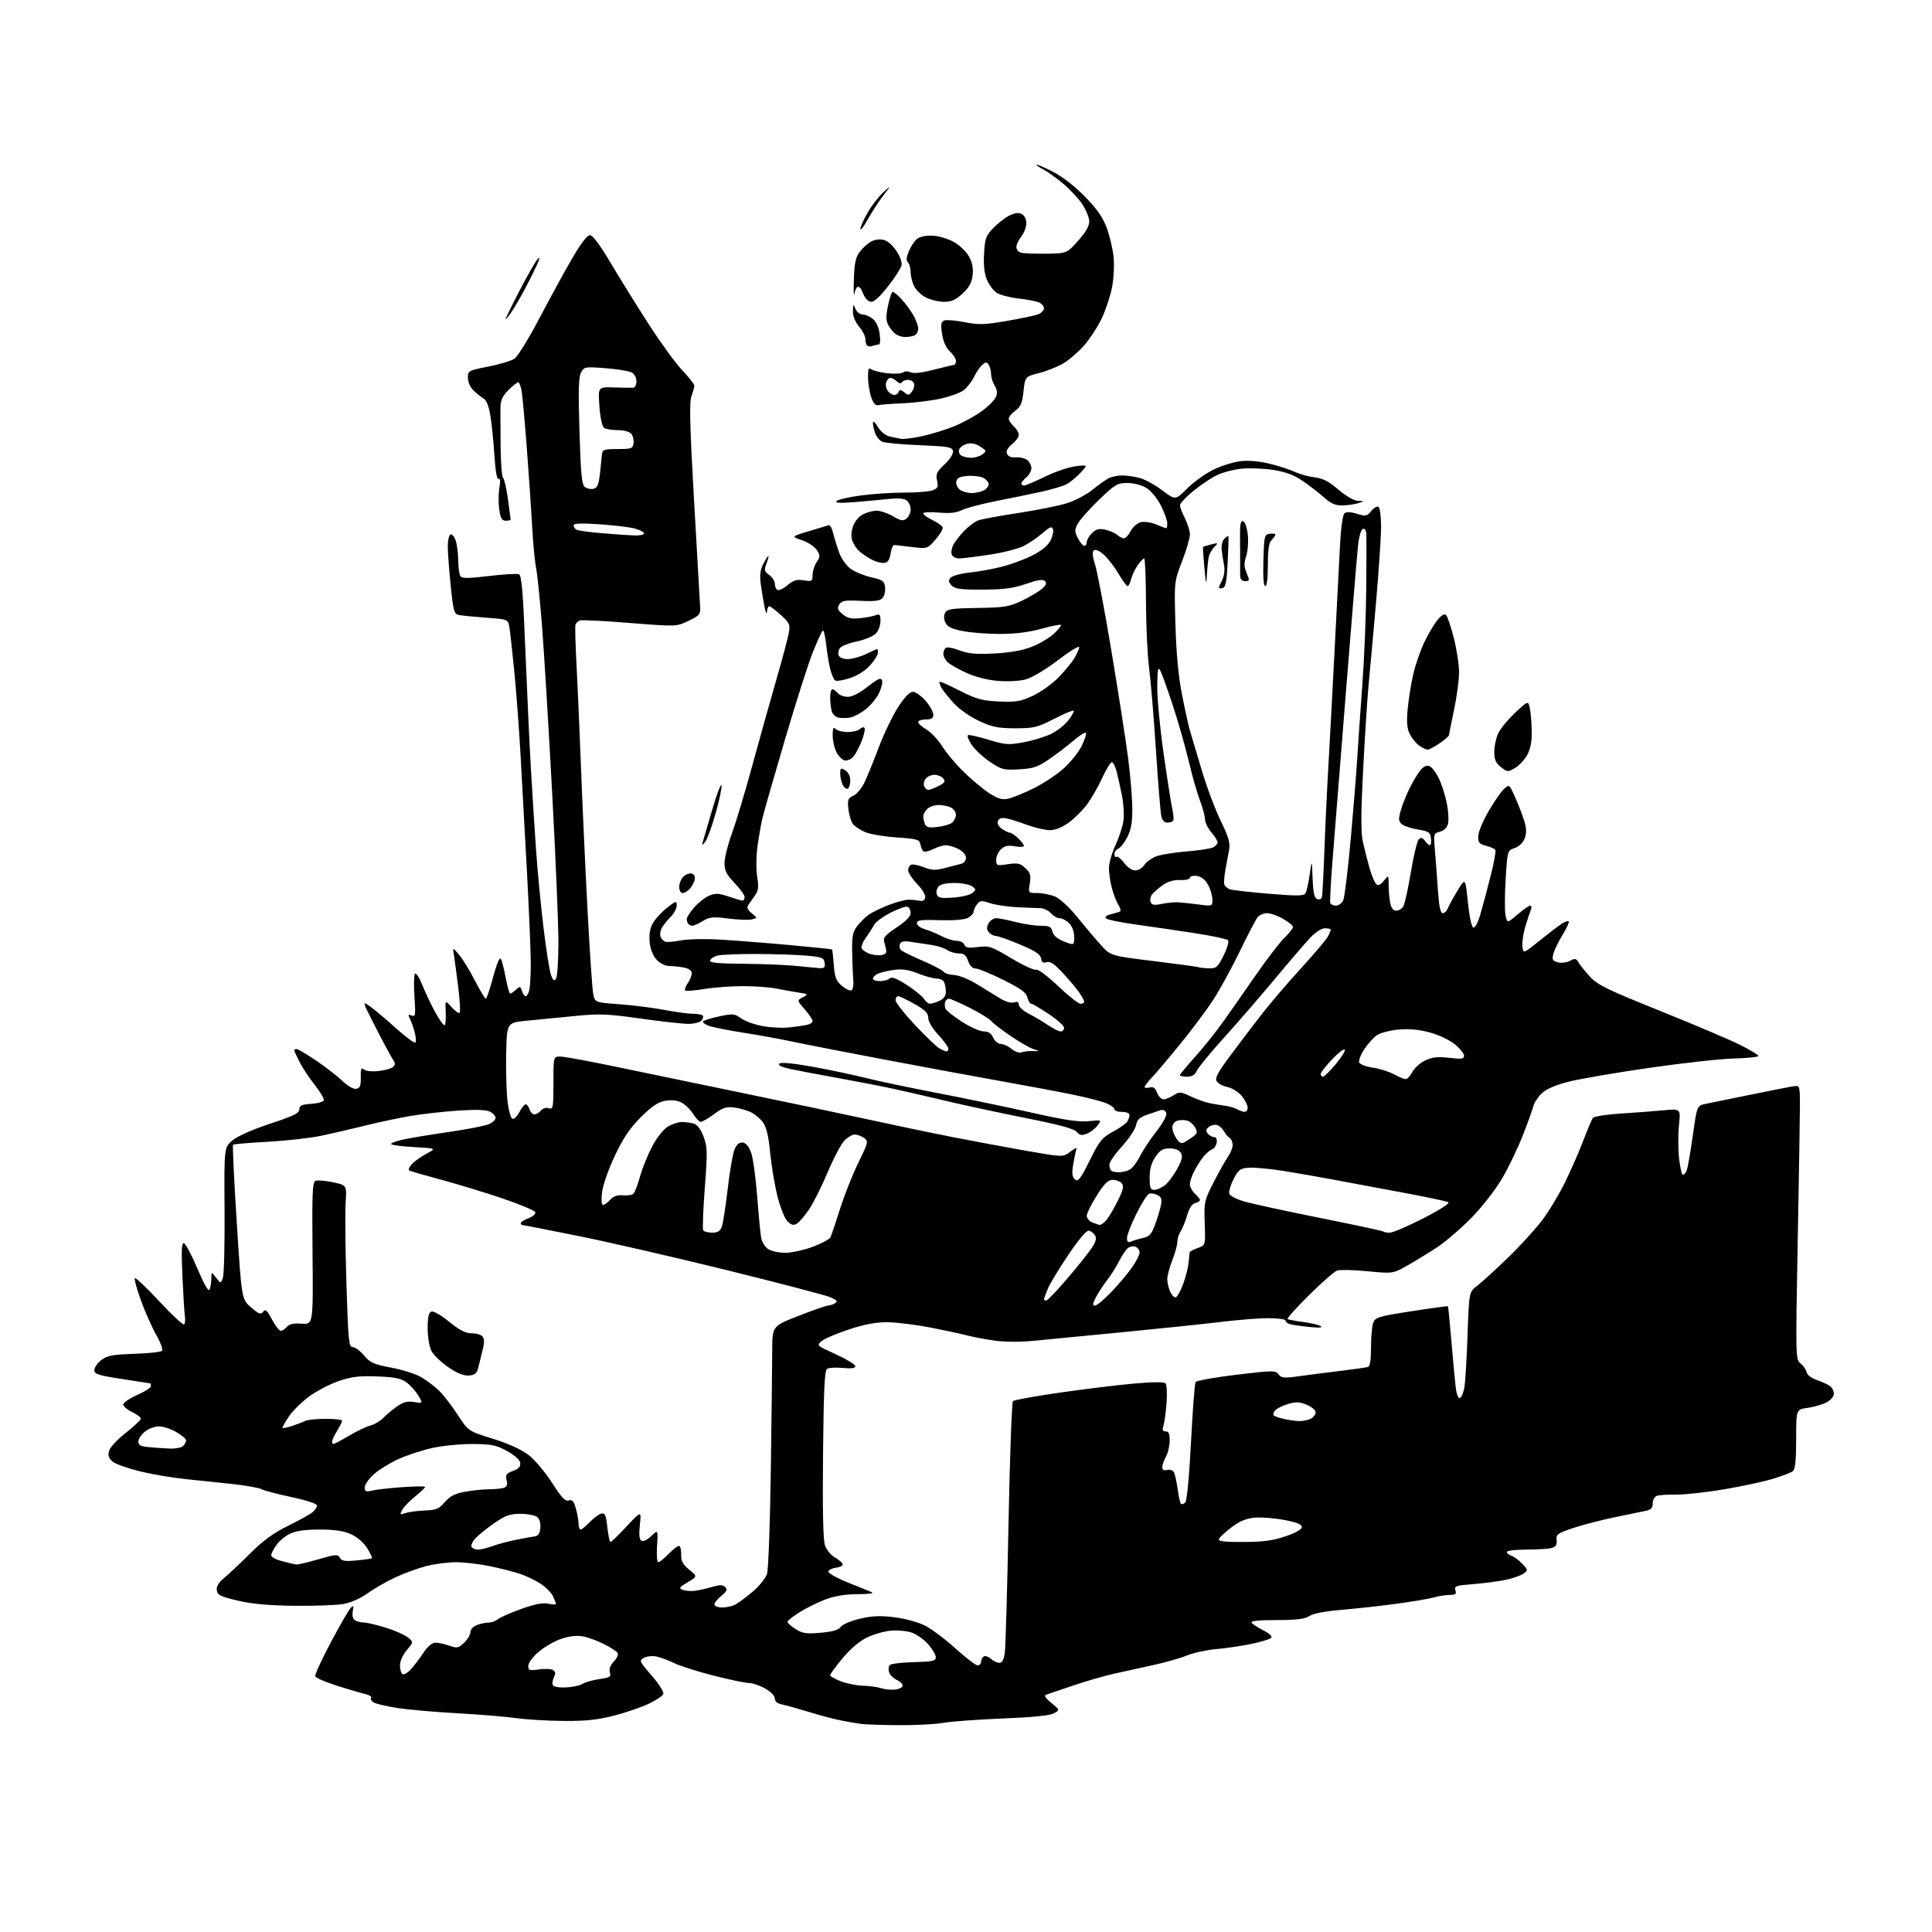 <?xml version="1.0" encoding="UTF-8" standalone="no"?>
<svg 
  version="1.1" 
  xmlns="http://www.w3.org/2000/svg" 
  xmlns:xlink="http://www.w3.org/1999/xlink" 
  xmlns:svg="http://www.w3.org/2000/svg"
  xmlns:rdf="http://www.w3.org/1999/02/22-rdf-syntax-ns#"
  xmlns:cc="http://creativecommons.org/ns#"
  xmlns:dc="http://purl.org/dc/elements/1.1/"
  viewBox="0 0 768 768"
  width="768"
  height="768"
>
<style>svg {background-color: white; }</style>"
<path stroke="none" fill="black" fill-rule="evenodd" d="M357.50,685.78C350.90,685.73 344.15,685.53 342.50,685.32C340.85,685.11 337.25,684.49 334.50,683.95C331.75,683.41 325.90,681.87 321.50,680.52C317.10,679.18 312.26,677.83 310.75,677.52C308.98,677.16 308.00,676.32 308.00,675.17C308.00,674.12 306.38,672.46 304.11,671.18C301.98,669.98 299.06,669.00 297.64,669.00C296.22,669.00 289.91,667.68 283.64,666.08C277.36,664.47 270.35,662.25 268.07,661.15C265.78,660.04 262.61,658.85 261.02,658.50C259.42,658.15 257.17,658.37 256.01,658.99C253.98,660.08 254.09,660.33 259.06,666.07C261.94,669.40 263.98,672.62 263.68,673.40C263.38,674.16 260.74,675.92 257.80,677.31C254.87,678.70 248.65,680.82 243.98,682.01C237.52,683.67 232.77,684.17 224.00,684.10C217.68,684.05 209.12,683.54 205.00,682.96C200.88,682.38 190.30,681.51 181.50,681.03C172.70,680.54 162.12,679.61 158.00,678.96C153.88,678.31 149.70,677.36 148.72,676.84C147.74,676.32 147.20,675.49 147.51,674.98C147.83,674.47 146.83,673.78 145.29,673.43C143.76,673.09 138.73,671.61 134.12,670.16C129.52,668.70 125.55,667.00 125.32,666.39C125.08,665.78 127.86,659.70 131.48,652.89C135.10,646.08 138.67,639.90 139.41,639.16C140.54,638.03 140.67,638.25 140.24,640.51C139.92,642.21 140.24,643.54 141.11,644.09C141.88,644.57 143.47,644.98 144.64,644.98C145.82,644.99 149.72,645.90 153.30,647.01C156.87,648.11 160.84,649.86 162.10,650.88C164.40,652.74 164.40,652.74 161.70,655.95C160.14,657.80 159.00,660.37 159.00,662.02C159.00,663.59 159.45,665.16 159.99,665.49C160.54,665.83 162.00,665.01 163.24,663.67C164.48,662.33 166.73,659.38 168.24,657.12C170.06,654.38 171.72,653.00 173.17,653.00C174.37,653.00 176.84,653.54 178.66,654.19C181.64,655.27 182.21,655.16 184.48,653.02C185.87,651.72 187.00,649.82 187.00,648.80C187.00,647.73 188.09,646.54 189.57,645.98C190.98,645.44 193.08,645.00 194.24,645.00C195.39,645.00 197.05,644.40 197.92,643.67C198.79,642.93 202.97,641.09 207.21,639.58C212.61,637.65 215.84,637.02 217.96,637.49C219.63,637.86 221.00,637.92 221.00,637.63C221.00,637.33 220.49,635.97 219.86,634.59C219.23,633.21 217.05,630.98 215.02,629.63C212.99,628.29 209.33,626.51 206.88,625.68C204.43,624.85 198.98,623.46 194.76,622.58C190.54,621.71 184.46,621.00 181.25,621.00C178.04,621.00 172.74,621.69 169.46,622.54C166.18,623.38 160.63,625.41 157.13,627.04C153.62,628.67 148.67,631.52 146.13,633.36C143.34,635.38 139.51,637.07 136.50,637.61C133.75,638.10 124.97,638.42 117.00,638.33C106.80,638.21 100.13,637.60 94.50,636.27C87.70,634.66 86.45,634.05 86.18,632.16C85.95,630.64 86.88,629.10 89.15,627.22C90.96,625.73 95.61,621.35 99.47,617.49C104.55,612.43 108.72,609.39 114.50,606.54C118.90,604.37 123.29,601.94 124.25,601.14C125.21,600.34 126.00,599.15 126.00,598.48C126.00,597.76 121.94,596.41 115.92,595.13C110.37,593.95 105.00,592.53 103.98,591.99C102.96,591.44 97.93,590.53 92.81,589.97C87.69,589.40 79.22,588.51 74.00,587.99C68.78,587.48 60.54,586.08 55.71,584.90C50.88,583.72 45.97,581.99 44.81,581.05C43.26,579.79 42.86,578.68 43.33,576.83C43.68,575.41 46.55,572.29 49.98,569.60C53.29,567.00 56.00,564.44 56.00,563.92C56.00,563.40 54.42,562.22 52.50,561.30C50.57,560.38 49.00,559.03 49.00,558.30C49.00,557.57 51.48,555.88 54.50,554.54C57.52,553.20 60.00,551.64 60.00,551.06C60.00,550.47 59.89,549.96 59.75,549.92C59.61,549.87 54.55,549.08 48.50,548.17C38.96,546.72 37.50,546.25 37.50,544.61C37.50,543.57 38.77,541.77 40.32,540.61C42.67,538.86 44.86,538.44 53.32,538.17C58.92,537.98 63.89,537.46 64.37,537.00C64.86,536.53 63.90,533.81 62.20,530.83C60.52,527.90 57.77,521.71 56.08,517.08C54.39,512.44 53.28,508.39 53.61,508.08C53.93,507.76 58.32,511.92 63.35,517.33C68.39,522.74 72.82,526.85 73.20,526.46C73.59,526.08 73.72,524.58 73.50,523.13C73.27,521.68 72.83,514.49 72.50,507.15C72.05,496.88 72.20,493.90 73.14,494.21C73.81,494.44 76.24,499.02 78.53,504.41C81.40,511.12 82.91,513.67 83.36,512.52C83.71,511.59 84.01,509.64 84.02,508.17C84.04,505.50 84.04,505.50 85.90,507.92C87.76,510.33 87.76,510.33 88.60,507.92C89.07,506.59 89.36,494.38 89.27,480.79C89.09,456.07 89.09,456.07 92.48,453.27C94.50,451.61 100.57,448.93 107.44,446.67C116.73,443.61 119.00,442.50 119.00,440.99C119.00,439.46 119.88,439.05 123.67,438.80C126.24,438.64 128.51,438.00 128.71,437.39C128.91,436.78 127.30,434.03 125.14,431.29C122.97,428.55 120.25,424.46 119.10,422.20C117.94,419.93 117.00,417.84 117.00,417.54C117.00,417.24 117.42,417.00 117.94,417.00C118.45,417.00 121.94,419.08 125.69,421.61C129.43,424.15 134.14,427.79 136.14,429.71C138.33,431.80 140.52,433.04 141.64,432.81C143.12,432.52 143.48,431.57 143.41,428.23C143.35,424.82 143.58,424.24 144.67,425.14C145.46,425.79 147.92,426.04 150.60,425.74C153.11,425.46 155.69,424.71 156.31,424.09C157.17,423.23 157.15,422.51 156.23,421.22C155.56,420.28 152.50,414.61 149.44,408.63C143.87,397.77 143.87,397.77 147.14,400.10C148.93,401.38 153.53,405.24 157.35,408.68C161.17,412.12 164.64,414.72 165.07,414.46C165.49,414.20 165.37,412.30 164.81,410.24C164.25,408.18 163.37,405.72 162.87,404.77C162.14,403.39 162.29,403.17 163.63,403.69C165.14,404.27 165.25,403.53 164.76,396.31C164.46,391.89 164.53,387.76 164.92,387.13C165.33,386.47 166.61,388.41 167.95,391.74C169.23,394.91 171.61,399.89 173.25,402.81C174.88,405.73 176.48,407.85 176.81,407.53C177.13,407.20 177.30,404.81 177.17,402.22C176.95,397.50 176.95,397.50 179.53,400.37C180.94,401.94 182.38,402.95 182.72,402.61C183.06,402.27 182.80,397.60 182.13,392.24C181.47,386.89 180.69,381.15 180.42,379.50C179.91,376.50 179.91,376.50 182.47,379.50C183.87,381.15 186.71,385.76 188.76,389.75C190.82,393.73 192.77,396.99 193.11,397.00C193.44,397.00 194.75,393.15 196.01,388.44C197.38,383.35 198.62,380.39 199.08,381.13C199.50,381.81 200.38,385.21 201.03,388.68C201.69,392.16 202.48,395.00 202.78,395.00C203.09,395.00 204.12,394.29 205.08,393.43C206.67,391.98 206.87,392.03 207.48,393.93C207.84,395.07 208.50,396.00 208.95,396.00C209.40,396.00 210.04,394.99 210.37,393.75C210.70,392.51 210.98,387.80 210.99,383.28C210.99,378.75 210.33,362.55 209.51,347.28C208.68,332.00 207.53,310.95 206.95,300.50C206.36,290.05 205.24,274.98 204.45,267.00C203.66,259.02 202.78,251.08 202.48,249.34C201.94,246.17 201.94,246.17 193.22,245.54C188.42,245.19 183.55,244.71 182.40,244.47C180.50,244.08 180.19,242.95 179.15,232.71C178.52,226.48 178.00,219.52 178.00,217.25C178.00,214.98 178.45,212.84 179.00,212.50C179.55,212.16 180.47,213.11 181.04,214.61C181.61,216.11 182.11,219.67 182.14,222.53C182.18,225.38 182.55,228.28 182.98,228.97C183.60,229.98 185.84,229.98 194.30,228.98C200.10,228.29 205.48,227.97 206.25,228.26C207.36,228.69 207.89,234.81 208.85,258.65C209.51,275.07 210.50,296.15 211.04,305.50C211.58,314.85 212.49,329.25 213.06,337.50C213.63,345.75 214.97,359.78 216.04,368.67C217.11,377.57 218.47,386.10 219.05,387.64C219.90,389.87 220.30,390.14 221.04,388.97C221.55,388.16 221.98,381.68 221.98,374.57C221.99,367.45 220.87,340.68 219.49,315.07C218.11,289.45 216.31,259.82 215.49,249.21C214.66,238.59 213.59,228.02 213.10,225.71C212.61,223.39 211.91,216.10 211.55,209.50C211.19,202.90 210.24,188.95 209.45,178.50C208.65,168.05 207.73,157.81 207.41,155.75C207.09,153.69 206.45,152.00 205.99,152.00C205.53,152.00 203.77,153.38 202.08,155.08C199.80,157.36 198.99,159.10 198.94,161.83C198.91,163.85 198.94,170.89 199.00,177.47C199.06,184.06 199.50,189.69 199.97,189.98C200.44,190.27 201.31,194.03 201.91,198.33C202.51,202.63 203.00,206.34 203.00,206.57C203.00,206.81 202.13,207.00 201.06,207.00C199.54,207.00 198.98,206.06 198.46,202.58C198.10,200.15 198.12,196.27 198.51,193.95C198.97,191.19 198.87,189.96 198.20,190.37C197.56,190.77 196.96,187.46 196.55,181.25C196.21,175.89 195.50,168.80 194.98,165.50C194.38,161.63 193.43,159.14 192.33,158.50C191.39,157.95 189.58,156.51 188.31,155.30C186.94,153.99 186.00,151.92 186.00,150.20C186.00,147.39 186.21,147.27 194.07,145.73C198.51,144.85 203.19,143.45 204.46,142.62C205.73,141.79 210.15,134.67 214.27,126.80C218.40,118.94 224.25,108.22 227.28,103.00C230.86,96.82 233.38,93.50 234.50,93.50C235.63,93.50 238.56,97.44 243.04,105.00C246.80,111.33 253.61,122.29 258.19,129.36C262.76,136.44 268.64,144.48 271.25,147.24C273.86,149.99 276.00,152.72 276.00,153.30C276.00,153.88 275.49,155.78 274.86,157.52C273.97,159.97 274.22,169.45 275.93,199.59C277.15,220.99 278.23,239.85 278.33,241.50C278.48,244.16 277.96,244.76 273.67,246.81C268.84,249.11 268.84,249.11 250.31,247.63C240.12,246.81 231.19,246.37 230.47,246.65C229.75,246.93 228.98,247.68 228.76,248.33C228.55,248.97 228.72,255.80 229.14,263.50C229.56,271.20 230.36,289.43 230.91,304.00C231.46,318.57 232.63,344.23 233.51,361.00C234.39,377.77 235.42,393.07 235.81,395.00C236.50,398.50 236.50,398.50 246.12,399.19C251.41,399.56 259.44,400.58 263.98,401.44C268.51,402.30 273.67,403.00 275.44,403.00C277.22,403.00 278.96,403.30 279.32,403.66C279.69,404.02 279.48,404.92 278.87,405.66C278.26,406.40 275.91,407.00 273.66,407.00C271.40,407.00 262.80,406.05 254.53,404.88C241.27,403.02 238.20,402.90 228.50,403.88C222.45,404.49 213.90,405.33 209.50,405.74C201.50,406.50 201.50,406.50 201.22,418.50C201.07,425.10 201.30,433.61 201.72,437.42C202.15,441.25 203.03,444.51 203.69,444.73C204.35,444.95 205.60,443.75 206.47,442.06C207.34,440.38 208.46,439.00 208.96,439.00C209.46,439.00 210.15,439.90 210.50,441.00C210.85,442.10 211.72,443.00 212.44,443.00C213.17,443.00 214.32,442.31 215.02,441.48C215.75,440.60 217.07,440.20 218.14,440.54C219.87,441.09 220.00,440.41 220.00,430.57C220.00,420.00 220.00,420.00 222.75,420.00C224.26,420.00 234.05,421.79 244.50,423.98C254.95,426.17 277.68,430.88 295.00,434.45C312.32,438.01 334.79,442.75 344.92,444.96C355.05,447.18 370.23,450.35 378.65,452.00C387.07,453.65 400.38,456.13 408.23,457.51C422.50,460.01 422.50,460.01 425.35,457.90C427.98,455.96 428.16,455.94 427.67,457.65C427.38,458.67 426.86,461.34 426.51,463.58C426.05,466.54 426.28,467.99 427.35,468.87C428.58,469.89 429.50,468.69 433.18,461.29C437.08,453.46 438.08,452.21 442.39,449.88C445.05,448.44 447.62,446.64 448.10,445.88C448.58,445.12 448.98,443.94 448.98,443.25C448.99,442.52 447.74,442.00 446.00,442.00C444.35,442.00 443.00,441.53 443.00,440.95C443.00,440.37 441.54,439.29 439.75,438.55C437.96,437.81 432.00,436.27 426.50,435.14C421.00,434.01 408.62,431.68 399.00,429.97C389.38,428.26 368.45,424.39 352.50,421.37C336.55,418.35 319.68,415.06 315.00,414.06C310.32,413.06 301.55,411.46 295.50,410.52C289.45,409.57 283.27,408.34 281.76,407.78C280.26,407.22 279.23,406.43 279.48,406.03C279.74,405.62 282.60,404.72 285.86,404.03C291.35,402.86 291.98,402.92 294.64,404.83C296.21,405.96 300.11,407.35 303.30,407.92C306.48,408.49 311.21,408.71 313.80,408.41C316.38,408.11 319.51,407.67 320.75,407.42C321.99,407.17 323.00,406.47 323.00,405.86C323.00,405.26 321.60,403.17 319.89,401.22C316.78,397.69 316.78,397.69 319.13,396.43C321.40,395.22 321.35,395.16 317.48,394.57C315.29,394.23 311.33,393.51 308.67,392.98C306.02,392.44 300.03,392.00 295.37,392.00C290.70,392.00 283.75,392.52 279.93,393.15C276.10,393.78 272.70,394.04 272.38,393.71C272.06,393.39 272.52,392.10 273.40,390.84C274.28,389.58 275.00,387.81 275.00,386.90C275.00,385.85 273.86,385.02 271.87,384.62C270.16,384.28 267.53,384.00 266.05,384.00C264.48,384.00 262.39,382.98 261.06,381.56C259.66,380.08 258.57,377.41 258.27,374.73C257.95,371.82 258.31,369.29 259.36,367.27C260.23,365.59 262.75,362.78 264.97,361.02C268.75,358.03 269.00,357.96 269.00,359.96C269.00,361.13 267.89,363.21 266.52,364.57C265.16,365.93 263.59,367.90 263.03,368.95C262.47,370.00 262.27,371.53 262.58,372.35C262.90,373.17 263.72,374.06 264.41,374.33C265.09,374.59 267.87,374.37 270.58,373.84C273.29,373.31 280.23,373.15 286.00,373.49C291.77,373.82 304.15,374.79 313.50,375.64C322.85,376.48 330.61,377.29 330.75,377.42C330.89,377.56 331.21,380.33 331.45,383.59C331.82,388.44 332.38,389.91 334.56,391.80C336.02,393.06 337.73,393.92 338.36,393.70C339.00,393.48 339.37,391.81 339.20,389.90C339.04,388.03 338.83,383.02 338.75,378.76C338.62,372.40 338.96,370.53 340.61,368.32C341.72,366.84 343.72,364.81 345.06,363.81C346.40,362.81 349.98,361.03 353.00,359.85C356.02,358.67 359.62,357.68 361.00,357.66C362.38,357.64 364.38,357.82 365.46,358.06C366.75,358.35 367.55,357.91 367.78,356.77C367.98,355.80 366.58,353.44 364.57,351.37C362.61,349.35 361.00,346.90 361.00,345.93C361.00,344.96 361.56,343.97 362.25,343.72C362.94,343.48 365.20,343.94 367.28,344.76C370.43,345.99 371.86,346.04 375.78,345.01C378.38,344.34 381.29,343.58 382.25,343.33C383.21,343.07 384.00,342.01 384.00,340.96C384.00,339.86 382.75,338.41 381.05,337.53C379.43,336.69 377.15,336.00 376.00,336.00C374.85,336.00 372.52,336.71 370.84,337.59C369.15,338.46 367.42,338.79 366.98,338.34C366.55,337.88 366.03,336.60 365.84,335.50C365.52,333.73 364.45,333.43 356.49,332.90C351.55,332.57 345.93,331.63 344.00,330.81C342.07,329.98 339.88,328.56 339.13,327.65C338.37,326.74 337.54,324.07 337.27,321.71C336.84,317.88 337.06,317.30 339.27,316.29C340.63,315.67 342.65,313.21 343.75,310.83C344.86,308.45 347.41,302.15 349.42,296.84C351.44,291.52 354.86,284.44 357.02,281.09C359.59,277.12 361.62,275.00 362.87,275.00C363.93,275.00 366.19,276.59 367.90,278.53C369.60,280.48 371.00,282.95 371.00,284.03C371.00,285.55 370.32,286.00 368.00,286.00C366.35,286.00 365.00,286.47 365.00,287.03C365.00,287.60 366.48,288.94 368.28,290.00C370.09,291.07 372.90,294.06 374.53,296.66C376.16,299.25 379.97,303.80 383.00,306.76C386.02,309.72 390.52,313.49 393.00,315.14C396.42,317.41 398.22,317.99 400.50,317.56C402.15,317.25 406.72,315.42 410.64,313.50C414.57,311.57 420.05,307.96 422.82,305.48C425.58,302.99 428.83,298.92 430.04,296.43C431.24,293.93 431.96,291.63 431.63,291.30C431.31,290.97 429.12,292.36 426.77,294.38C424.42,296.40 420.08,299.72 417.13,301.75C412.52,304.92 410.80,305.50 405.13,305.82C398.97,306.17 398.15,305.95 393.53,302.85C390.79,301.01 387.50,297.93 386.22,296.02C384.94,294.10 384.32,292.39 384.86,292.21C385.39,292.04 389.09,292.88 393.07,294.09C399.61,296.08 400.93,296.17 406.76,295.10C410.31,294.45 415.21,292.97 417.66,291.82C420.10,290.67 423.27,288.20 424.69,286.34C426.11,284.47 427.07,282.73 426.81,282.48C426.55,282.22 423.06,283.69 419.04,285.75C412.37,289.17 411.04,289.50 403.62,289.50C396.78,289.50 394.52,289.05 389.25,286.61C385.67,284.96 381.35,281.93 379.11,279.51C376.98,277.19 374.71,274.32 374.08,273.14C373.45,271.96 373.28,271.00 373.71,271.00C374.15,270.99 377.83,272.68 381.91,274.75C388.20,277.93 390.49,278.55 397.09,278.85C403.75,279.15 405.67,278.84 410.38,276.68C413.41,275.30 417.94,272.11 420.44,269.61C422.95,267.11 425.89,263.58 426.99,261.78C428.09,259.98 428.99,257.93 429.00,257.24C429.00,256.55 425.19,258.89 420.53,262.45C415.70,266.14 410.23,269.40 407.78,270.07C405.31,270.74 400.63,270.99 396.71,270.67C392.54,270.33 387.72,269.10 384.24,267.51C381.11,266.08 377.75,264.18 376.78,263.30C375.80,262.41 375.00,260.89 375.00,259.90C375.00,258.92 375.46,257.83 376.02,257.49C376.59,257.14 379.04,257.62 381.48,258.55C384.92,259.86 388.02,260.14 395.21,259.77C401.34,259.46 406.37,258.58 410.01,257.17C413.03,256.00 417.02,253.66 418.87,251.97C420.72,250.28 422.01,248.68 421.74,248.41C421.48,248.14 417.94,248.84 413.90,249.96C408.98,251.32 403.53,252.00 397.44,252.00C392.43,252.00 385.74,251.48 382.57,250.84C378.23,249.97 376.56,249.14 375.80,247.45C375.15,246.03 375.12,244.61 375.72,243.53C376.52,242.11 378.55,241.81 388.58,241.67C399.14,241.52 401.13,241.20 406.00,238.90C409.02,237.46 412.62,235.36 414.00,234.22C415.84,232.69 416.21,231.84 415.39,231.01C414.57,230.18 412.63,230.46 407.89,232.10C402.90,233.84 399.15,234.33 390.76,234.38C382.00,234.43 379.70,234.13 378.34,232.77C377.04,231.47 376.93,230.79 377.84,229.69C378.48,228.92 381.80,227.99 385.22,227.63C388.63,227.28 394.37,226.26 397.96,225.36C401.56,224.47 407.08,222.45 410.23,220.87C413.99,218.98 416.50,216.94 417.55,214.91C418.43,213.21 418.88,211.14 418.57,210.31C418.10,209.11 417.28,209.42 414.47,211.90C412.53,213.60 409.15,215.90 406.96,217.02C404.77,218.14 398.59,219.71 393.24,220.52C387.88,221.33 382.47,221.99 381.22,221.99C379.96,222.00 378.67,221.29 378.34,220.43C378.00,219.57 378.31,217.79 379.02,216.47C379.72,215.15 381.68,212.66 383.38,210.93C385.07,209.19 387.50,207.38 388.78,206.89C390.07,206.40 397.22,205.07 404.68,203.94C412.15,202.80 420.86,201.05 424.05,200.06C427.24,199.07 431.80,196.68 434.18,194.76C436.55,192.84 439.48,190.75 440.68,190.13C441.89,189.51 444.36,189.00 446.18,189.01C448.01,189.01 451.16,189.47 453.19,190.04C455.22,190.60 459.21,192.81 462.06,194.96C467.25,198.85 467.25,198.85 471.93,194.17C474.50,191.60 479.22,188.23 482.41,186.67C485.60,185.11 490.54,183.59 493.38,183.30C496.59,182.97 501.00,183.39 505.02,184.41C508.58,185.31 513.06,186.78 514.96,187.67C516.86,188.56 520.33,189.51 522.67,189.77C525.83,190.13 528.22,191.36 532.04,194.63C535.12,197.25 538.23,199.04 539.83,199.10C542.50,199.20 542.50,199.20 540.00,200.00C538.62,200.44 535.81,200.85 533.75,200.90C530.84,200.98 529.17,200.26 526.25,197.67C524.19,195.84 520.35,192.88 517.72,191.10C514.34,188.81 510.96,187.55 506.22,186.81C502.53,186.24 496.92,186.00 493.77,186.29C490.61,186.57 486.10,187.74 483.73,188.89C481.37,190.03 477.12,192.89 474.28,195.23C471.44,197.58 469.09,200.08 469.06,200.79C469.03,201.50 469.90,203.84 471.00,206.00C472.10,208.16 473.00,211.08 473.00,212.49C473.00,213.91 471.59,218.71 469.88,223.16C466.75,231.26 466.75,231.26 467.26,248.38C467.60,260.13 468.44,268.95 469.94,276.50C471.13,282.55 472.53,288.85 473.04,290.50C473.56,292.15 475.60,299.01 477.58,305.73C479.56,312.46 482.98,321.64 485.18,326.13C488.18,332.24 489.05,335.07 488.65,337.40C488.35,339.10 487.69,342.74 487.18,345.49C486.66,348.23 486.45,351.01 486.70,351.66C486.95,352.31 487.91,353.13 488.83,353.49C489.74,353.84 496.71,354.64 504.31,355.27C515.66,356.21 518.27,356.18 518.95,355.08C519.40,354.35 520.15,351.00 520.63,347.63C521.48,341.50 521.48,341.50 521.78,349.16C522.00,354.84 522.47,356.97 523.58,357.39C524.40,357.71 525.25,357.41 525.46,356.73C525.67,356.05 526.11,348.07 526.43,339.00C526.75,329.93 527.47,314.62 528.03,305.00C528.58,295.38 529.72,274.00 530.57,257.50C531.41,241.00 532.37,222.44 532.70,216.25C533.05,209.64 533.78,204.60 534.46,204.03C535.21,203.41 536.97,203.48 539.43,204.24C542.93,205.32 543.40,205.22 545.10,203.13C546.11,201.87 547.41,201.13 547.97,201.48C548.54,201.83 549.00,205.36 549.00,209.32C549.00,213.29 548.10,226.87 546.99,239.52C545.89,252.16 544.57,266.77 544.06,272.00C543.55,277.23 542.58,292.31 541.89,305.52C540.97,323.16 540.93,330.85 541.74,334.52C542.34,337.26 543.52,341.93 544.36,344.90C545.21,347.87 546.40,350.79 547.02,351.40C547.84,352.20 548.66,351.87 550.07,350.14C552.00,347.78 552.00,347.78 552.00,351.76C552.00,353.96 552.28,357.16 552.62,358.88C553.05,361.02 553.83,362.00 555.09,362.00C556.10,362.00 557.37,361.18 557.91,360.17C558.45,359.16 559.78,353.03 560.87,346.55C561.95,340.06 563.36,334.25 563.99,333.63C564.84,332.79 565.47,332.95 566.43,334.25C567.14,335.21 568.04,336.00 568.43,336.00C568.82,336.00 568.99,334.77 568.82,333.27C568.53,330.83 567.96,330.45 563.50,329.71C560.75,329.26 557.86,328.26 557.08,327.49C555.88,326.31 555.86,325.40 556.94,321.79C557.65,319.43 559.25,315.47 560.51,312.99C561.76,310.51 563.63,307.45 564.65,306.18C565.87,304.67 567.10,304.10 568.21,304.53C569.15,304.89 570.83,307.07 571.95,309.39C573.07,311.71 574.50,316.14 575.12,319.24C575.74,322.33 575.96,326.02 575.61,327.42C575.20,329.05 574.04,330.20 572.40,330.62C569.88,331.25 569.84,331.41 570.39,337.88C570.70,341.52 571.23,348.66 571.58,353.75C572.03,360.30 572.59,363.00 573.50,363.00C574.21,363.00 575.08,362.21 575.44,361.25C575.80,360.29 577.54,357.10 579.30,354.17C582.50,348.84 582.50,348.84 583.50,358.59C584.09,364.30 584.98,368.50 585.66,368.73C586.35,368.95 587.51,366.76 588.48,363.43C589.39,360.31 591.21,353.47 592.54,348.24C593.87,343.01 594.72,338.35 594.43,337.88C594.14,337.41 592.46,336.65 590.70,336.18C587.94,335.45 587.52,334.91 587.63,332.29C587.71,330.61 589.58,326.15 591.79,322.37C594.00,318.58 596.74,314.64 597.89,313.60C599.97,311.71 599.99,311.73 602.39,317.16C603.72,320.16 605.33,324.39 605.98,326.56C606.83,329.42 606.86,331.27 606.08,333.30C605.45,334.97 603.84,336.51 602.12,337.11C599.23,338.11 599.23,338.11 598.52,349.49C598.13,355.75 598.12,362.25 598.49,363.94C599.16,367.02 599.16,367.02 603.26,363.51C605.52,361.58 607.78,360.00 608.29,360.00C608.80,360.00 608.90,360.79 608.51,361.75C608.12,362.71 607.15,365.67 606.34,368.32C605.54,370.97 605.02,374.49 605.19,376.15C605.50,379.16 605.50,379.16 611.95,373.97C615.50,371.11 619.46,368.09 620.74,367.25C622.02,366.42 623.30,365.97 623.59,366.26C623.88,366.55 622.77,368.97 621.13,371.64C619.49,374.31 617.85,377.72 617.48,379.21C616.90,381.52 617.17,382.00 619.31,382.54C620.69,382.89 622.85,382.62 624.11,381.94C626.08,380.89 626.56,380.97 627.46,382.55C628.03,383.56 630.08,386.11 632.00,388.21C635.03,391.52 638.83,393.37 660.03,401.89C673.51,407.31 687.80,413.39 691.78,415.39C695.75,417.39 699.00,419.36 699.00,419.76C698.99,420.17 694.61,420.62 689.25,420.77C683.89,420.91 668.65,422.60 655.39,424.52C642.13,426.44 627.75,428.91 623.44,430.02C618.28,431.34 614.65,432.92 612.87,434.62C611.38,436.05 609.87,438.36 609.52,439.76C609.17,441.16 607.28,446.40 605.32,451.40C603.36,456.41 599.68,464.06 597.13,468.42C594.54,472.86 589.20,479.72 585.00,484.01C580.88,488.23 574.80,493.48 571.50,495.67C568.20,497.86 562.85,501.15 559.60,502.98C553.70,506.32 553.70,506.32 543.60,505.34C538.05,504.80 532.60,504.68 531.50,505.07C530.40,505.47 525.37,509.88 520.32,514.88C515.27,519.88 511.44,524.15 511.82,524.37C512.19,524.59 514.98,525.10 518.00,525.50C521.02,525.90 524.17,526.65 525.00,527.16C525.98,527.78 524.41,527.89 520.50,527.49C517.20,527.16 513.71,526.65 512.75,526.37C511.79,526.09 511.00,525.45 511.00,524.93C511.00,524.42 507.95,524.00 504.22,524.00C500.49,524.00 492.05,524.66 485.47,525.47C478.89,526.27 461.57,528.08 447.00,529.49C432.43,530.89 416.37,532.45 411.31,532.95C405.59,533.52 399.56,533.50 395.31,532.90C391.57,532.37 386.71,531.46 384.53,530.87C382.34,530.28 375.82,528.88 370.03,527.75C364.24,526.62 356.57,525.66 353.00,525.61C348.37,525.55 343.97,526.35 337.69,528.40C332.85,529.98 327.90,532.07 326.69,533.05C324.51,534.82 324.53,534.84 332.25,538.35C336.51,540.30 340.00,542.42 340.00,543.07C340.00,543.89 338.47,544.11 335.06,543.78C332.35,543.52 329.53,543.67 328.81,544.12C327.78,544.75 327.43,552.06 327.17,577.94C326.94,599.93 327.19,612.05 327.92,614.23C328.54,616.11 330.28,618.23 332.00,619.20C333.65,620.14 335.00,621.35 335.00,621.89C335.00,622.43 333.80,623.01 332.33,623.18C330.86,623.36 329.49,624.01 329.28,624.64C329.07,625.27 332.37,627.18 336.70,628.93C340.99,630.67 345.38,632.45 346.46,632.88C347.68,633.37 345.62,633.68 340.96,633.71C335.85,633.74 331.75,634.42 327.95,635.87C324.90,637.04 320.29,639.33 317.70,640.97C315.12,642.61 313.01,644.30 313.01,644.73C313.02,645.15 314.48,646.43 316.26,647.57C319.01,649.32 320.51,649.54 326.22,649.04C331.00,648.63 333.32,647.95 334.23,646.70C334.94,645.72 338.37,644.27 341.87,643.45C346.71,642.32 349.97,642.19 355.54,642.88C359.56,643.38 364.99,644.85 367.59,646.14C370.20,647.44 375.68,651.54 379.77,655.25C383.86,658.96 387.84,662.00 388.60,662.00C389.37,662.00 390.00,661.35 390.00,660.56C390.00,659.77 390.48,658.82 391.06,658.46C391.65,658.10 392.92,658.52 393.89,659.40C394.86,660.28 396.38,661.00 397.27,661.00C398.41,661.00 399.04,659.76 399.44,656.75C399.75,654.41 400.41,631.19 400.91,605.13C401.42,579.08 402.21,557.41 402.67,556.96C403.12,556.52 411.38,555.02 421.00,553.63C430.62,552.24 443.86,550.62 450.42,550.02C457.93,549.34 462.69,549.29 463.29,549.89C463.81,550.41 464.00,553.91 463.72,557.67C463.44,561.43 462.89,565.51 462.49,566.75C461.94,568.45 462.16,569.00 463.38,569.00C464.59,569.00 464.99,569.95 464.96,572.75C464.95,574.81 464.29,577.62 463.50,579.00C462.71,580.38 462.05,582.25 462.04,583.16C462.01,584.29 462.59,584.66 463.89,584.32C464.93,584.05 466.14,584.42 466.59,585.14C467.03,585.86 467.72,588.87 468.12,591.82C468.52,594.77 469.12,597.45 469.44,597.78C469.77,598.10 470.53,597.87 471.15,597.25C471.83,596.57 472.72,587.18 473.44,573.28C474.09,560.70 474.91,549.95 475.26,549.39C475.61,548.83 482.89,547.52 491.44,546.49C506.07,544.73 507.07,544.72 508.25,546.31C509.35,547.80 510.37,547.90 516.50,547.05C520.35,546.52 527.77,545.57 533.00,544.93C538.23,544.29 543.06,543.61 543.75,543.41C544.61,543.17 545.00,540.72 545.00,535.60C545.00,531.49 545.40,527.08 545.89,525.79C546.70,523.65 548.00,523.27 561.06,521.24C568.92,520.01 575.45,519.12 575.58,519.26C575.70,519.39 576.32,525.58 576.94,533.00C577.57,540.42 578.33,548.66 578.64,551.30C578.99,554.23 579.65,555.95 580.34,555.72C580.96,555.51 581.77,553.58 582.13,551.42C582.50,549.26 583.06,539.87 583.38,530.54C583.97,513.58 583.97,513.58 587.23,511.09C589.03,509.72 594.48,504.75 599.34,500.05C604.20,495.35 610.39,488.57 613.09,485.00C615.79,481.43 619.96,474.45 622.36,469.50C624.75,464.55 627.99,457.12 629.54,453.00C631.10,448.88 632.74,445.01 633.18,444.40C633.63,443.80 638.61,443.01 644.25,442.66C649.89,442.30 657.56,441.72 661.29,441.36C668.09,440.70 668.09,440.70 667.42,447.25C667.05,450.85 667.06,456.77 667.45,460.40C667.84,464.03 668.53,467.00 668.97,467.00C669.42,467.00 670.11,466.21 670.50,465.25C670.90,464.29 671.98,458.10 672.90,451.50C674.58,439.50 674.58,439.50 678.04,438.80C679.94,438.42 688.25,436.72 696.50,435.03C704.75,433.33 712.40,431.85 713.50,431.73C715.34,431.52 715.50,432.09 715.50,439.00C715.50,443.12 715.11,467.62 714.62,493.44C713.76,539.85 713.77,540.39 715.77,542.01C716.88,542.91 717.95,544.47 718.14,545.47C718.35,546.55 720.11,547.86 722.39,548.65C724.54,549.39 726.90,550.50 727.64,551.12C728.39,551.74 729.00,553.08 729.00,554.10C729.00,555.14 727.70,556.62 726.02,557.49C724.38,558.34 721.00,559.31 718.52,559.65C714.00,560.27 714.00,560.27 714.00,572.01C714.00,580.20 713.62,584.06 712.75,584.77C712.06,585.33 708.54,586.70 704.91,587.81C701.29,588.92 692.52,590.82 685.41,592.02C678.31,593.22 669.80,594.16 666.50,594.12C663.20,594.07 659.71,594.28 658.75,594.58C657.72,594.91 657.00,596.13 657.00,597.55C657.00,599.23 656.32,600.11 654.75,600.47C653.51,600.75 648.00,601.89 642.50,603.00C637.00,604.12 629.35,606.08 625.50,607.37C619.12,609.50 618.52,609.93 618.77,612.23C618.97,614.13 618.48,614.91 616.77,615.36C615.52,615.70 611.01,615.98 606.75,615.99C602.49,615.99 599.00,616.42 599.00,616.93C599.00,617.45 599.83,618.13 600.84,618.45C601.85,618.77 603.77,620.19 605.09,621.60C607.41,624.07 607.43,624.21 605.64,625.52C604.62,626.27 601.47,627.38 598.64,627.99C595.81,628.60 590.00,629.37 585.73,629.70C578.76,630.24 578.02,630.49 578.55,632.15C579.02,633.65 578.60,634.00 576.31,634.00C574.76,634.00 571.93,634.45 570.02,634.99C568.12,635.54 561.37,636.68 555.03,637.53C548.69,638.39 538.88,639.47 533.23,639.94C526.78,640.48 522.05,641.39 520.51,642.40C518.66,643.61 515.50,644.00 507.48,644.00C500.57,644.00 497.10,644.35 497.51,645.01C497.85,645.57 499.96,646.96 502.19,648.10C504.69,649.37 505.88,650.52 505.31,651.09C504.79,651.61 501.25,652.68 497.44,653.48C493.63,654.27 487.36,655.20 483.50,655.54C479.65,655.88 474.37,657.03 471.76,658.10C469.15,659.17 463.08,660.89 458.26,661.93C453.44,662.96 446.36,664.52 442.51,665.40C438.67,666.28 431.47,668.37 426.51,670.05C421.56,671.73 416.82,673.34 416.00,673.62C414.88,674.01 415.37,674.84 417.93,676.94C421.36,679.74 421.36,679.74 418.93,681.07C417.32,681.96 410.39,682.66 398.50,683.13C388.60,683.53 378.02,684.31 375.00,684.86C371.98,685.41 364.10,685.82 357.50,685.78zM355.42,671.67C357.03,671.58 358.53,670.94 358.75,670.26C358.97,669.58 358.01,668.50 356.60,667.86C355.19,667.22 353.76,665.82 353.42,664.75C353.08,663.68 353.22,662.38 353.74,661.86C354.25,661.35 358.57,660.83 363.33,660.72C370.77,660.53 372.00,660.26 372.00,658.78C372.00,657.84 370.63,655.51 368.95,653.60C367.27,651.69 364.30,649.59 362.33,648.95C360.37,648.30 356.64,647.97 354.03,648.22C351.43,648.47 347.18,649.70 344.59,650.96C341.66,652.37 338.00,655.49 334.94,659.17C332.22,662.43 330.00,665.47 330.00,665.92C330.00,666.36 331.93,667.46 334.28,668.36C336.64,669.26 340.58,670.04 343.03,670.10C345.49,670.15 348.62,670.57 350.00,671.02C351.38,671.48 353.82,671.77 355.42,671.67zM224.83,670.78C227.40,670.69 230.40,670.06 231.50,669.39C232.60,668.71 235.65,667.84 238.28,667.46C242.44,666.85 242.98,666.51 242.44,664.80C242.03,663.51 242.57,662.02 244.01,660.49C245.22,659.20 245.91,657.66 245.53,657.06C245.16,656.45 242.73,654.88 240.12,653.56C237.52,652.24 233.75,650.86 231.75,650.48C229.39,650.04 226.40,650.37 223.20,651.43C220.49,652.33 216.42,654.66 214.14,656.61C211.80,658.61 210.00,661.04 210.00,662.19C210.00,664.02 210.44,664.16 214.25,663.62C216.59,663.28 219.11,663.40 219.85,663.87C220.82,664.50 220.93,665.28 220.24,666.62C219.71,667.66 219.47,669.05 219.71,669.73C219.98,670.49 221.91,670.89 224.83,670.78zM287.07,639.00C288.75,639.00 291.11,638.48 292.32,637.84C293.52,637.20 296.62,634.89 299.21,632.71C301.81,630.53 304.37,627.34 304.91,625.62C305.44,623.91 306.12,605.40 306.41,584.50C306.70,563.60 306.95,542.15 306.97,536.83C307.00,527.15 307.00,527.15 317.42,523.08C323.16,520.83 328.45,518.99 329.17,518.98C329.90,518.98 331.17,518.55 331.98,518.03C333.16,517.29 332.75,516.79 329.98,515.64C328.07,514.84 309.85,510.07 289.50,505.04C269.15,500.01 242.60,493.89 230.50,491.45C218.40,489.00 208.16,487.00 207.75,487.00C207.34,487.00 207.00,486.65 207.00,486.22C207.00,485.79 208.39,484.91 210.10,484.27C211.80,483.62 213.01,482.54 212.79,481.87C212.56,481.19 206.56,478.68 199.44,476.29C192.32,473.89 181.32,470.55 175.00,468.86C168.68,467.16 163.13,465.56 162.68,465.29C162.24,465.02 162.69,463.90 163.68,462.79C164.68,461.69 167.30,459.82 169.50,458.64C173.50,456.50 173.50,456.50 164.83,456.00C160.06,455.73 155.87,455.21 155.52,454.86C155.18,454.51 157.05,453.72 159.70,453.11C162.34,452.49 170.64,451.10 178.15,450.02C185.66,448.93 192.98,447.51 194.40,446.86C195.83,446.21 197.00,445.09 197.00,444.37C197.00,443.66 196.04,442.56 194.86,441.93C193.39,441.14 189.42,441.00 182.11,441.48C176.27,441.87 167.68,442.84 163.00,443.64C158.32,444.44 150.22,446.17 145.00,447.48C139.78,448.79 131.90,450.61 127.50,451.52C123.10,452.43 113.56,453.49 106.29,453.88C99.03,454.27 92.88,454.79 92.63,455.04C92.38,455.29 93.05,469.23 94.12,486.00C96.06,516.50 96.06,516.50 99.78,519.69C102.91,522.38 103.68,522.66 104.61,521.44C105.52,520.26 106.16,520.83 108.11,524.50C109.42,526.97 111.00,529.00 111.63,529.00C112.25,529.00 113.34,528.29 114.06,527.43C114.99,526.31 116.69,525.95 119.93,526.18C124.50,526.50 124.50,526.50 124.24,498.22C124.02,474.28 124.20,469.86 125.43,469.39C126.23,469.08 129.34,469.34 132.36,469.97C137.84,471.11 137.84,471.11 137.39,478.30C137.14,482.26 137.29,496.75 137.72,510.50C138.43,533.14 138.66,535.50 140.21,535.50C141.16,535.50 143.18,537.00 144.71,538.83C147.14,541.72 148.54,542.35 155.50,543.65C159.90,544.47 165.30,546.19 167.50,547.48C169.70,548.77 172.91,551.22 174.64,552.92C176.37,554.63 179.67,558.92 181.97,562.46C186.17,568.90 186.17,568.90 195.91,571.92C202.09,573.84 207.26,576.19 210.07,578.34C212.51,580.21 216.71,585.18 219.41,589.38C223.20,595.30 224.72,596.91 226.10,596.47C227.49,596.03 228.11,596.72 228.93,599.70C229.51,601.79 229.99,604.51 229.99,605.75C230.00,606.99 230.37,608.00 230.81,608.00C231.26,608.00 232.88,606.69 234.41,605.09C235.95,603.49 238.00,601.97 238.99,601.71C240.50,601.32 240.87,602.14 241.43,607.12C241.80,610.36 242.36,613.00 242.68,613.00C242.99,613.00 245.89,610.19 249.11,606.75C254.96,600.50 254.96,600.50 254.36,606.12C253.94,609.99 254.13,611.96 254.96,612.47C255.66,612.91 257.29,612.14 258.88,610.62C261.59,608.01 261.59,608.01 261.18,614.51C260.95,618.09 261.18,621.00 261.69,621.00C262.19,621.00 264.12,619.44 265.96,617.54C267.81,615.64 269.67,614.29 270.09,614.56C270.52,614.82 270.83,616.44 270.78,618.17C270.71,620.55 271.47,621.93 273.97,623.98C277.25,626.65 277.25,626.65 273.38,628.96C269.90,631.03 269.71,631.34 271.50,632.02C272.60,632.44 274.85,632.58 276.50,632.34C278.15,632.09 281.20,631.39 283.28,630.78C286.19,629.92 287.34,629.95 288.28,630.90C289.24,631.89 288.92,632.61 286.75,634.36C285.24,635.58 284.00,637.12 284.00,637.79C284.00,638.47 285.33,639.00 287.07,639.00zM117.84,621.90C118.57,621.96 122.56,621.02 126.69,619.81C133.52,617.83 134.30,617.78 135.12,619.24C135.84,620.54 137.12,620.75 141.76,620.29C144.92,619.98 147.66,619.58 147.86,619.41C148.06,619.24 147.21,617.45 145.96,615.43C144.60,613.23 142.05,611.02 139.60,609.90C136.67,608.57 133.12,608.04 127.15,608.02C121.48,608.01 117.70,608.52 115.38,609.62C113.50,610.52 111.10,612.46 110.04,613.94C108.98,615.43 107.98,617.24 107.81,617.98C107.61,618.82 109.17,619.78 112.00,620.56C114.47,621.24 117.10,621.85 117.84,621.90zM190.04,616.00C191.10,616.00 193.66,615.37 195.73,614.61C197.80,613.85 201.97,612.73 205.00,612.12C208.03,611.52 211.40,610.90 212.50,610.75C213.93,610.56 214.59,609.60 214.80,607.41C214.98,605.54 214.49,603.83 213.56,603.05C212.71,602.35 209.73,601.77 206.93,601.77C202.73,601.77 200.95,602.39 196.60,605.39C193.70,607.38 190.32,610.10 189.06,611.43C187.81,612.76 187.09,614.34 187.45,614.93C187.82,615.52 188.98,616.00 190.04,616.00zM494.28,612.96C502.14,612.94 506.00,612.42 511.00,610.71C515.09,609.32 517.50,607.95 517.50,607.01C517.50,605.96 515.44,605.14 510.50,604.21C506.65,603.48 501.38,603.07 498.79,603.29C495.40,603.59 492.84,604.64 489.59,607.10C487.11,608.97 484.85,611.06 484.57,611.75C484.18,612.70 486.49,612.99 494.28,612.96zM161.14,601.48C162.44,601.03 165.90,600.57 168.83,600.45C173.43,600.26 174.53,599.80 176.83,597.11C178.86,594.73 180.79,593.74 184.89,592.99C187.85,592.45 192.20,592.00 194.55,592.00C196.91,592.00 199.55,591.73 200.41,591.40C201.51,590.97 201.80,590.06 201.37,588.35C200.86,586.29 201.25,585.73 203.92,584.72C206.22,583.85 207.00,582.99 206.79,581.52C206.61,580.28 204.57,578.45 201.50,576.77C197.14,574.40 195.37,574.04 187.70,574.02C182.86,574.01 175.66,574.73 171.70,575.62C167.74,576.51 161.79,578.47 158.47,579.96C155.15,581.45 150.77,584.15 148.72,585.94C146.67,587.74 145.00,590.11 145.00,591.22C145.00,592.92 145.43,593.12 147.75,592.55C149.26,592.17 154.66,591.55 159.75,591.18C164.84,590.81 169.00,590.76 169.00,591.08C169.00,591.40 167.21,593.11 165.02,594.87C162.83,596.63 160.53,599.02 159.90,600.18C158.86,602.12 158.96,602.23 161.14,601.48zM67.55,575.83C69.78,575.92 72.14,575.46 72.80,574.80C73.46,574.14 74.00,573.13 73.99,572.55C73.99,571.97 72.21,570.49 70.04,569.25C67.88,568.01 64.79,567.00 63.19,567.00C61.58,567.00 59.08,567.93 57.63,569.07C56.19,570.21 55.00,571.99 55.00,573.02C55.00,574.49 55.90,574.97 59.25,575.27C61.59,575.48 65.32,575.73 67.55,575.83zM132.58,574.00C132.90,574.00 135.72,572.50 138.85,570.67C141.98,568.83 145.81,567.01 147.36,566.63C148.90,566.24 151.14,564.90 152.34,563.66C153.53,562.41 155.99,560.35 157.82,559.08C160.35,557.32 161.98,556.90 164.63,557.33C168.12,557.89 168.12,557.89 166.31,554.80C165.32,553.10 163.23,550.76 161.68,549.60C159.42,547.92 157.08,547.43 149.98,547.15C142.89,546.87 139.82,547.24 134.80,548.94C131.33,550.11 126.05,552.84 123.06,555.00C120.07,557.16 116.35,560.82 114.80,563.13C113.25,565.43 112.13,567.47 112.31,567.64C112.49,567.82 114.18,567.46 116.07,566.85C117.95,566.23 120.28,565.34 121.24,564.87C122.19,564.39 125.90,564.00 129.49,564.00C133.07,564.00 136.00,564.34 136.00,564.75C135.99,565.16 135.09,566.97 134.00,568.77C132.90,570.57 132.00,572.49 132.00,573.02C132.00,573.56 132.26,574.00 132.58,574.00zM516.32,564.90C517.86,564.95 520.00,564.53 521.07,563.96C522.13,563.40 523.00,562.25 523.00,561.41C523.00,560.58 521.41,559.23 519.46,558.42C516.57,557.21 515.20,557.16 511.95,558.13C509.76,558.79 507.47,559.94 506.85,560.69C506.22,561.44 505.98,562.31 506.31,562.64C506.63,562.97 508.38,563.58 510.20,564.01C512.01,564.44 514.77,564.84 516.32,564.90zM186.46,546.78C184.40,546.97 181.91,545.98 178.27,543.52C175.39,541.57 172.35,538.65 171.52,537.04C170.65,535.35 170.00,531.50 170.00,528.02C170.00,523.62 170.40,521.78 171.46,521.38C172.30,521.05 175.28,522.75 178.55,525.41C182.70,528.79 185.05,530.00 187.47,530.00C189.28,530.00 191.23,530.58 191.82,531.28C192.56,532.17 192.58,533.79 191.88,536.53C191.32,538.72 190.55,541.85 190.15,543.50C189.57,545.90 188.83,546.56 186.46,546.78zM435.26,519.00C435.98,519.00 438.84,516.64 441.62,513.75C444.40,510.86 448.09,506.50 449.83,504.05C451.58,501.61 453.00,498.84 453.00,497.91C453.00,496.98 452.27,495.93 451.37,495.59C450.48,495.25 449.10,495.51 448.30,496.17C447.50,496.83 445.93,499.20 444.79,501.43C443.66,503.67 441.51,507.07 440.00,509.00C438.50,510.93 436.53,513.96 435.61,515.75C434.33,518.25 434.25,519.00 435.26,519.00zM415.88,517.00C416.36,517.00 420.00,513.22 423.96,508.61C427.92,504.00 432.32,498.52 433.73,496.45C435.64,493.64 436.03,492.28 435.29,491.09C434.74,490.22 433.62,489.37 432.82,489.21C431.91,489.03 428.79,492.71 424.70,498.78C421.04,504.21 417.36,510.28 416.52,512.29C415.69,514.29 415.00,516.18 415.00,516.47C415.00,516.76 415.40,517.00 415.88,517.00zM467.42,515.69C468.01,515.50 469.32,513.12 470.32,510.42C471.32,507.72 472.29,503.94 472.47,502.01C472.65,500.08 472.84,498.21 472.90,497.85C472.95,497.49 474.40,496.71 476.10,496.11C479.20,495.03 479.20,495.03 478.90,486.27C478.61,477.81 478.73,477.24 482.42,470.00C484.53,465.88 487.09,461.31 488.13,459.85C489.16,458.39 490.00,456.27 490.00,455.15C490.00,454.02 489.44,452.74 488.75,452.30C488.06,451.86 487.00,450.60 486.39,449.50C485.78,448.40 484.52,447.35 483.59,447.17C482.66,446.98 481.24,447.38 480.44,448.05C479.33,448.97 479.25,449.59 480.11,450.63C480.73,451.38 481.86,452.00 482.62,452.00C483.46,452.00 483.86,452.84 483.65,454.18C483.47,455.38 482.61,456.62 481.74,456.93C480.88,457.24 479.29,458.62 478.22,460.00C477.16,461.38 475.54,463.94 474.64,465.70C473.74,467.46 473.00,469.75 473.00,470.80C473.00,471.84 473.90,473.50 475.00,474.50C476.10,475.50 477.00,476.64 477.00,477.04C477.00,477.44 476.13,477.99 475.07,478.27C473.84,478.59 472.70,480.33 471.89,483.14C471.20,485.54 470.04,488.39 469.32,489.47C468.59,490.56 468.00,492.45 468.00,493.69C468.00,494.92 467.10,498.21 466.00,501.00C464.90,503.79 464.00,507.16 464.00,508.49C464.00,509.82 464.53,512.06 465.17,513.48C465.82,514.89 466.83,515.89 467.42,515.69zM312.10,498.00C314.66,498.00 319.61,496.93 323.11,495.61C326.60,494.30 329.76,492.61 330.12,491.86C330.49,491.11 332.19,486.07 333.89,480.66C335.60,475.25 338.87,466.97 341.17,462.27C345.16,454.10 345.26,453.67 343.48,452.36C342.46,451.61 340.78,451.00 339.76,451.00C338.74,451.00 336.84,452.15 335.54,453.55C334.24,454.95 331.26,460.64 328.92,466.19C326.58,471.74 323.28,478.32 321.58,480.81C319.89,483.31 317.72,485.83 316.76,486.41C315.42,487.23 314.58,487.02 313.02,485.47C311.91,484.35 310.14,479.93 309.04,475.48C307.94,471.09 306.64,463.29 306.14,458.14C305.50,451.50 304.67,448.02 303.28,446.14C302.20,444.69 300.07,442.89 298.54,442.14C297.01,441.39 294.04,440.55 291.93,440.26C288.76,439.84 287.38,440.28 283.85,442.88C281.52,444.59 279.13,445.98 278.55,445.96C277.97,445.94 276.59,444.48 275.48,442.72C274.37,440.95 272.24,438.92 270.75,438.21C269.01,437.37 266.68,437.16 264.28,437.61C261.55,438.12 258.95,439.89 254.72,444.12C250.38,448.46 247.76,452.35 244.41,459.42C241.88,464.77 239.66,471.11 239.32,473.95C238.96,477.00 239.11,479.00 239.71,479.00C240.25,479.00 241.53,478.07 242.55,476.94C243.85,475.50 245.40,474.97 247.69,475.16C249.48,475.32 251.36,475.01 251.87,474.47C252.37,473.94 253.54,470.80 254.48,467.50C255.41,464.20 257.59,458.85 259.31,455.60C261.08,452.26 263.75,448.90 265.47,447.86C267.14,446.84 269.62,446.01 271.00,446.02C272.38,446.02 274.49,446.29 275.71,446.62C277.17,447.01 278.50,448.75 279.65,451.75C281.22,455.88 281.27,457.71 280.17,472.20C279.50,480.96 279.22,488.55 279.54,489.06C279.86,489.58 281.45,490.00 283.08,490.00C285.23,490.00 286.28,489.38 286.91,487.75C287.38,486.51 288.45,479.65 289.28,472.50C290.11,465.35 291.37,458.24 292.08,456.70C292.96,454.80 293.99,454.00 295.34,454.20C296.61,454.40 297.78,455.87 298.64,458.37C299.38,460.49 300.44,468.37 301.02,475.87C301.59,483.37 302.30,490.74 302.61,492.25C302.91,493.76 304.12,495.67 305.30,496.50C306.48,497.32 309.54,498.00 312.10,498.00zM449.75,493.48C450.71,493.08 452.84,492.45 454.48,492.09C456.87,491.56 457.79,490.54 459.11,486.96C460.01,484.51 461.06,481.07 461.44,479.32C462.00,476.74 461.75,475.94 460.14,475.07C459.04,474.49 457.53,474.24 456.78,474.53C456.03,474.82 453.74,478.43 451.71,482.54C449.67,486.66 448.00,490.97 448.00,492.12C448.00,493.73 448.41,494.04 449.75,493.48zM552.42,490.03C553.56,490.05 559.56,487.48 565.74,484.32C572.40,480.91 576.48,478.29 575.74,477.89C575.06,477.51 566.85,475.79 557.50,474.05C548.15,472.32 536.00,470.05 530.50,469.01C525.00,467.97 515.95,466.39 510.38,465.49C504.81,464.60 498.51,464.01 496.38,464.18C492.93,464.46 492.26,464.98 490.31,468.83C489.11,471.22 488.37,473.80 488.67,474.58C488.96,475.35 491.52,476.68 494.35,477.54C497.18,478.39 510.73,481.34 524.46,484.09C538.19,486.84 549.62,489.29 549.88,489.54C550.13,489.79 551.27,490.01 552.42,490.03zM437.18,486.94C437.55,486.97 438.58,486.27 439.47,485.38C440.36,484.50 442.44,481.09 444.10,477.80C446.48,473.09 446.86,471.54 445.93,470.42C445.29,469.64 443.67,469.00 442.35,469.00C440.49,469.00 439.05,470.42 435.98,475.25C433.80,478.69 432.01,482.30 432.01,483.28C432.00,484.26 433.01,485.47 434.25,485.97C435.49,486.47 436.81,486.90 437.18,486.94zM458.87,473.00C459.89,473.00 461.80,472.15 463.12,471.10C464.43,470.06 466.62,467.13 467.99,464.59C469.93,460.98 470.23,459.60 469.38,458.24C468.69,457.15 467.03,456.50 464.93,456.50C462.24,456.50 461.13,457.17 459.29,459.90C457.68,462.28 457.00,464.75 457.00,468.15C457.00,472.22 457.30,473.00 458.87,473.00zM444.73,466.00C446.05,466.00 448.00,465.53 449.06,464.97C450.12,464.40 451.94,462.04 453.10,459.72C454.26,457.40 457.23,452.90 459.70,449.72C462.51,446.10 463.96,443.34 463.58,442.35C463.21,441.39 462.30,441.00 461.24,441.34C460.28,441.65 457.85,442.48 455.83,443.17C453.02,444.14 452.03,445.12 451.59,447.32C451.27,448.91 448.76,452.67 446.00,455.69C443.25,458.70 441.00,461.95 441.00,462.91C441.00,463.88 441.30,464.97 441.67,465.33C442.03,465.70 443.41,466.00 444.73,466.00zM470.85,454.05C471.76,453.55 473.34,452.52 474.38,451.74C475.91,450.59 476.05,449.96 475.13,448.24C474.51,447.08 473.10,445.85 472.00,445.50C470.90,445.15 469.10,445.15 468.00,445.50C466.89,445.85 466.00,447.01 466.00,448.10C466.00,449.18 466.72,451.17 467.60,452.52C468.81,454.35 469.61,454.74 470.85,454.05zM431.98,450.70C429.99,451.45 429.13,451.28 427.97,449.91C426.94,448.68 421.02,447.08 408.00,444.49C397.82,442.46 383.88,439.48 377.00,437.84C370.12,436.21 360.68,434.03 356.00,433.00C351.32,431.96 341.20,429.99 333.50,428.60C325.80,427.22 317.09,425.57 314.15,424.94C310.70,424.20 309.15,423.45 309.78,422.82C310.40,422.20 314.95,422.61 322.62,423.98C329.16,425.14 338.77,427.17 344.00,428.47C349.23,429.77 362.05,432.48 372.50,434.47C382.95,436.47 399.60,439.93 409.50,442.16C423.11,445.23 428.78,446.09 432.74,445.68C437.98,445.15 437.98,445.15 436.25,447.45C435.29,448.71 433.37,450.18 431.98,450.70zM494.75,441.97C495.44,441.99 495.98,441.21 495.96,440.25C495.94,439.29 494.88,437.22 493.60,435.65C492.31,434.08 489.79,432.50 487.98,432.13C486.17,431.76 484.24,430.73 483.68,429.85C482.88,428.59 484.00,426.45 488.88,419.87C492.29,415.27 497.88,407.90 501.29,403.50C504.70,399.10 511.81,390.77 517.09,385.00C522.37,379.23 527.21,373.52 527.85,372.32C528.48,371.11 529.00,369.88 529.00,369.57C529.00,369.25 527.97,369.00 526.70,369.00C525.35,369.00 522.95,370.54 520.85,372.75C518.90,374.81 512.62,382.12 506.90,389.00C501.18,395.88 492.08,406.39 486.68,412.36C481.27,418.34 476.36,424.30 475.77,425.61C474.99,427.31 473.86,428.00 471.84,428.00C470.28,428.00 469.00,427.74 469.00,427.41C469.00,427.09 471.71,423.83 475.02,420.16C478.33,416.50 483.42,410.12 486.34,406.00C489.26,401.88 495.16,393.45 499.44,387.28C503.72,381.11 508.75,374.58 510.60,372.78C512.46,370.98 513.98,369.05 513.98,368.50C513.98,367.95 512.21,366.49 510.04,365.25C507.88,364.01 505.01,363.00 503.67,363.00C502.34,363.00 500.67,363.69 499.98,364.53C499.28,365.37 496.10,371.43 492.92,378.01C489.73,384.58 485.01,393.23 482.43,397.23C479.84,401.23 473.88,409.23 469.17,415.00C464.46,420.77 459.34,426.82 457.80,428.44C456.26,430.06 455.00,431.70 455.00,432.10C455.00,432.49 455.89,432.58 456.98,432.29C458.45,431.91 459.22,432.46 459.96,434.39C460.50,435.82 461.65,437.00 462.51,437.00C463.37,437.00 465.17,436.28 466.51,435.40C468.78,433.91 469.26,433.94 473.23,435.80C475.58,436.89 478.85,438.09 480.50,438.45C482.15,438.82 484.97,439.30 486.77,439.52C488.56,439.74 490.81,440.37 491.77,440.93C492.72,441.48 494.06,441.95 494.75,441.97zM558.72,428.96C559.40,428.98 560.62,427.71 561.43,426.13C562.25,424.56 564.55,422.49 566.54,421.55C569.36,420.21 571.49,419.98 576.09,420.51C581.02,421.08 582.00,420.94 582.00,419.67C582.00,418.83 580.36,416.80 578.36,415.15C576.30,413.45 571.97,411.40 568.39,410.43C564.07,409.26 560.12,408.89 555.99,409.27C552.66,409.57 548.82,410.54 547.46,411.43C546.11,412.32 543.82,414.83 542.38,417.00C540.94,419.17 540.01,421.57 540.30,422.34C540.59,423.10 543.00,424.03 545.66,424.40C548.32,424.78 552.08,425.95 554.00,427.00C555.92,428.05 558.05,428.94 558.72,428.96zM525.91,428.00C526.41,428.00 528.71,425.73 531.03,422.96C533.35,420.19 534.94,417.60 534.55,417.22C534.17,416.83 531.86,418.62 529.43,421.20C526.99,423.78 525.00,426.36 525.00,426.94C525.00,427.52 525.41,428.00 525.91,428.00zM406.00,418.34C406.82,418.00 408.85,417.76 410.50,417.80C413.50,417.86 413.50,417.86 410.87,417.05C409.42,416.60 405.37,414.29 401.87,411.91C398.37,409.54 394.82,406.81 394.00,405.86C393.18,404.91 389.30,402.53 385.38,400.57C381.47,398.61 377.79,397.00 377.22,397.00C376.64,397.00 375.97,397.56 375.73,398.25C375.49,398.94 375.52,400.12 375.80,400.87C376.08,401.62 379.01,403.99 382.31,406.12C385.61,408.25 389.52,410.00 390.99,410.00C392.89,410.00 394.01,410.74 394.82,412.50C395.45,413.90 396.80,415.00 397.87,415.00C398.92,415.00 400.84,415.89 402.14,416.97C403.44,418.05 405.18,418.67 406.00,418.34zM376.25,417.96C376.66,417.98 377.00,417.49 377.00,416.86C377.00,416.24 375.20,413.77 373.00,411.38C370.62,408.81 369.00,406.06 369.00,404.62C369.00,402.72 367.80,401.52 363.52,399.10C360.50,397.39 357.57,396.00 357.02,396.00C356.46,396.00 356.00,396.72 356.00,397.61C356.00,398.50 359.43,402.88 363.63,407.36C367.83,411.84 372.21,416.05 373.38,416.71C374.55,417.38 375.84,417.95 376.25,417.96zM421.64,410.00C422.39,410.00 423.00,409.36 423.00,408.58C423.00,407.80 420.25,405.33 416.89,403.08C413.52,400.84 410.38,399.00 409.91,399.00C409.43,399.00 408.75,397.87 408.41,396.48C407.92,394.53 405.74,392.96 398.75,389.48C393.79,387.02 388.87,385.00 387.81,385.00C386.58,385.00 385.52,383.93 384.85,382.00C384.04,379.67 383.20,379.00 381.12,379.00C379.65,379.00 377.56,378.38 376.47,377.62C375.39,376.87 372.59,375.97 370.25,375.62C367.91,375.28 364.26,374.73 362.14,374.41C359.22,373.96 358.14,374.19 357.70,375.34C357.38,376.17 357.65,377.28 358.31,377.81C358.96,378.33 362.88,380.22 367.00,382.01C371.12,383.80 374.81,385.75 375.19,386.35C375.57,386.94 377.37,387.49 379.19,387.57C381.01,387.65 384.98,389.20 388.00,391.02C391.02,392.85 395.21,395.41 397.30,396.72C399.65,398.19 401.86,398.86 403.05,398.48C404.41,398.05 405.00,398.33 405.00,399.41C405.00,400.26 406.77,401.86 408.94,402.97C411.11,404.08 414.55,406.11 416.58,407.49C418.62,408.87 420.89,410.00 421.64,410.00zM369.69,399.00C370.36,399.00 372.05,398.48 373.45,397.84C375.09,397.09 376.00,395.87 376.00,394.42C376.00,393.18 375.73,391.45 375.39,390.58C375.06,389.71 373.73,389.00 372.43,389.00C371.13,389.00 367.74,388.08 364.90,386.96C360.99,385.42 358.59,385.08 355.11,385.59C352.57,385.95 349.71,386.66 348.75,387.16C347.79,387.66 347.00,388.50 347.00,389.04C347.00,389.57 348.26,390.00 349.80,390.00C351.34,390.00 353.08,389.52 353.67,388.93C354.43,388.17 356.38,388.90 360.39,391.47C363.49,393.46 366.59,395.97 367.26,397.04C367.93,398.12 369.03,399.00 369.69,399.00zM429.50,399.00C430.33,399.00 431.00,398.66 430.99,398.25C430.99,397.84 430.20,396.31 429.24,394.86C428.28,393.41 425.36,389.89 422.74,387.05C419.18,383.19 417.49,382.03 416.06,382.48C414.64,382.93 414.07,382.55 413.83,380.96C413.58,379.36 411.54,378.01 405.50,375.47C401.10,373.61 396.77,372.08 395.87,372.05C394.98,372.02 393.71,371.35 393.05,370.56C392.17,369.50 392.15,368.60 392.97,367.06C393.57,365.93 394.93,365.00 395.99,365.00C397.04,365.00 400.49,365.68 403.66,366.50C406.83,367.32 411.30,368.00 413.60,368.00C417.15,368.00 417.87,368.35 418.37,370.34C418.76,371.89 420.31,373.21 422.98,374.26C427.00,375.84 427.00,375.84 427.00,372.42C427.00,370.33 426.22,368.22 425.00,367.00C423.90,365.90 422.20,365.00 421.22,365.00C420.24,365.00 418.67,364.10 417.73,363.00C416.79,361.90 414.78,360.99 413.26,360.98C411.74,360.96 407.54,360.80 403.91,360.61C400.29,360.42 395.60,359.69 393.50,359.00C390.08,357.87 389.52,357.93 388.33,359.56C387.60,360.56 387.00,361.90 387.00,362.52C387.00,363.15 385.99,364.20 384.75,364.86C383.36,365.60 379.08,365.95 373.50,365.78C366.11,365.55 364.50,365.76 364.50,366.98C364.50,367.79 365.85,368.84 367.50,369.32C369.15,369.80 372.16,371.05 374.20,372.09C376.23,373.14 379.00,374.00 380.34,374.00C381.69,374.00 383.05,374.69 383.38,375.54C383.84,376.75 384.97,376.94 388.73,376.46C393.18,375.88 394.08,376.19 402.00,380.93C406.68,383.72 411.12,385.78 411.87,385.49C412.66,385.19 416.36,387.94 420.62,391.99C424.68,395.84 428.68,399.00 429.50,399.00zM325.82,384.84C327.69,384.97 328.08,384.56 327.82,382.75C327.53,380.73 326.77,380.44 320.50,379.87C316.65,379.53 307.65,379.24 300.50,379.22C293.35,379.21 286.41,379.50 285.07,379.88C283.74,380.25 282.46,381.11 282.24,381.78C281.93,382.70 285.25,383.03 295.67,383.12C303.27,383.19 312.65,383.57 316.50,383.97C320.35,384.36 324.54,384.76 325.82,384.84zM480.66,384.92C483.50,384.99 484.09,384.47 486.41,379.80C487.87,376.88 488.62,374.22 488.14,373.74C487.66,373.26 481.92,372.04 475.39,371.02C468.85,370.01 458.36,368.47 452.07,367.60C445.78,366.74 440.20,365.60 439.67,365.07C439.06,364.46 439.75,363.86 441.61,363.42C443.20,363.04 444.83,362.54 445.24,362.31C445.65,362.08 445.34,360.91 444.57,359.70C443.80,358.49 442.63,355.48 441.97,353.00C441.32,350.52 440.80,346.92 440.82,344.99C440.85,343.06 442.01,339.02 443.41,336.00C444.81,332.98 446.23,328.65 446.57,326.38C446.91,324.10 446.66,319.60 446.02,316.37C445.37,313.14 444.41,308.81 443.89,306.75C443.36,304.69 442.49,303.00 441.97,303.00C441.45,303.00 439.72,305.81 438.14,309.25C436.56,312.69 433.85,317.41 432.13,319.75C430.40,322.08 427.13,325.34 424.85,327.00C422.19,328.92 419.49,330.00 417.32,330.00C415.47,330.00 411.37,329.05 408.23,327.88C405.08,326.72 401.33,325.55 399.89,325.29C398.13,324.97 397.09,325.32 396.68,326.38C396.32,327.34 396.93,328.53 398.26,329.47C399.46,330.31 400.88,331.00 401.41,331.00C401.94,331.00 403.41,331.98 404.69,333.17C405.96,334.37 407.00,335.74 407.00,336.22C407.00,336.70 405.41,336.79 403.46,336.43C400.80,335.93 399.43,336.20 397.96,337.54C396.88,338.51 396.00,340.42 396.00,341.77C396.00,344.12 396.19,344.20 400.60,343.54C404.55,342.94 405.55,343.17 407.59,345.08C409.58,346.96 409.87,347.95 409.36,351.16C408.74,355.00 408.74,355.00 412.40,355.00C414.42,355.00 417.57,355.63 419.41,356.40C421.34,357.21 425.08,360.67 428.30,364.65C431.35,368.42 435.57,373.40 437.67,375.72C441.50,379.95 441.50,379.95 458.50,382.03C467.85,383.18 475.95,384.28 476.50,384.48C477.05,384.68 478.92,384.88 480.66,384.92zM350.00,379.71C351.56,379.58 352.43,378.94 352.31,378.00C352.21,377.18 351.84,375.57 351.50,374.44C350.98,372.75 351.88,371.70 356.43,368.68C360.13,366.22 362.00,364.30 362.00,362.96C362.00,361.85 361.44,360.72 360.75,360.46C360.06,360.19 357.02,361.26 354.00,362.82C350.98,364.38 348.05,366.53 347.50,367.60C346.95,368.67 345.46,370.99 344.19,372.76C342.91,374.54 342.17,376.47 342.54,377.06C342.91,377.66 344.17,378.54 345.35,379.03C346.53,379.52 348.62,379.82 350.00,379.71zM275.30,368.00C274.77,368.00 274.03,367.70 273.67,367.33C273.30,366.97 273.00,366.08 273.00,365.37C273.00,364.65 274.35,362.53 276.00,360.66C277.64,358.78 280.33,356.69 281.96,356.02C284.41,355.00 285.75,355.07 289.64,356.39C292.23,357.28 294.73,358.00 295.18,358.00C295.63,358.00 296.00,357.36 296.00,356.58C296.00,355.80 294.20,353.29 292.00,351.00C288.79,347.66 288.00,346.10 288.00,343.11C288.00,341.06 289.33,335.74 290.95,331.29C292.58,326.84 296.22,314.71 299.04,304.35C301.87,293.98 306.13,278.75 308.52,270.50C310.90,262.25 313.16,253.81 313.54,251.74C314.17,248.28 313.92,247.70 310.42,244.49C308.32,242.57 306.25,241.00 305.80,241.00C305.36,241.00 304.94,242.01 304.87,243.25C304.81,244.49 304.35,243.47 303.86,241.00C303.38,238.53 302.71,234.44 302.38,231.92C301.95,228.66 302.25,226.41 303.41,224.17C304.31,222.42 305.23,221.00 305.44,221.00C305.65,221.00 305.32,222.35 304.69,224.00C303.69,226.66 303.81,227.18 305.78,228.56C307.00,229.41 308.00,230.96 308.00,232.00C308.00,233.03 308.46,234.17 309.02,234.51C309.58,234.86 311.38,234.01 313.02,232.63C315.40,230.64 316.71,230.24 319.50,230.69C322.77,231.22 323.00,231.08 323.00,228.60C323.00,227.13 323.73,224.82 324.62,223.46C326.09,221.22 326.09,220.79 324.66,218.60C323.79,217.28 321.15,215.54 318.79,214.74C314.50,213.28 314.50,213.28 321.50,211.17C325.35,210.01 328.92,208.94 329.44,208.78C329.95,208.63 330.75,210.07 331.22,212.00C331.68,213.93 332.75,217.41 333.61,219.74C334.49,222.15 336.48,224.92 338.23,226.17C339.92,227.37 343.60,228.87 346.40,229.50C350.88,230.50 351.54,230.98 351.82,233.38C352.00,234.89 351.57,236.81 350.87,237.65C349.89,238.84 347.93,239.11 342.16,238.84C335.83,238.55 334.56,238.77 333.61,240.31C332.70,241.80 332.95,242.49 334.99,244.17C336.94,245.77 338.45,246.10 341.99,245.73C344.47,245.46 347.29,244.91 348.25,244.51C349.70,243.91 350.00,244.32 350.00,246.89C350.00,248.62 349.15,250.85 348.09,251.91C347.04,252.96 343.70,254.34 340.67,254.97C337.63,255.59 334.62,256.75 333.96,257.54C333.31,258.33 333.04,259.66 333.36,260.49C333.70,261.38 335.19,262.00 337.02,262.00C338.71,262.00 341.96,261.10 344.24,260.00C346.51,258.90 348.52,258.00 348.69,258.00C348.86,258.00 349.00,258.66 349.00,259.47C349.00,260.27 347.63,262.49 345.95,264.40C344.08,266.53 341.00,268.50 337.98,269.51C335.26,270.41 332.60,270.87 332.05,270.53C331.50,270.19 330.62,268.25 330.08,266.21C329.55,264.17 328.80,259.66 328.42,256.19C328.04,252.71 327.40,250.24 327.01,250.69C326.61,251.13 324.89,254.90 323.19,259.06C321.49,263.21 316.46,278.96 312.01,294.06C307.56,309.15 303.48,323.41 302.96,325.74C302.43,328.08 301.58,333.03 301.08,336.74C300.56,340.52 300.53,345.71 300.99,348.50C301.65,352.50 301.49,353.98 300.16,355.89C299.25,357.20 298.05,358.92 297.50,359.70C296.76,360.75 297.11,361.62 298.82,363.03C301.13,364.93 301.13,364.93 298.82,365.48C297.54,365.79 293.35,365.63 289.50,365.13C283.41,364.35 282.10,364.48 279.38,366.12C277.67,367.15 275.83,368.00 275.30,368.00zM461.74,359.33C463.81,358.91 466.62,358.61 468.00,358.66C469.38,358.72 473.09,359.11 476.25,359.52C482.00,360.28 482.00,360.28 481.93,357.39C481.89,355.80 481.07,353.15 480.10,351.50C478.98,349.57 477.40,348.39 475.68,348.18C474.20,348.01 473.00,348.34 473.00,348.93C473.00,349.52 471.28,349.92 469.13,349.83C466.60,349.73 464.23,350.41 462.29,351.79C460.66,352.96 458.75,354.60 458.05,355.44C457.35,356.28 457.05,357.68 457.38,358.54C457.85,359.77 458.76,359.93 461.74,359.33zM531.10,360.00C532.17,360.00 533.47,358.99 534.00,357.75C534.52,356.51 535.85,345.60 536.94,333.50C538.03,321.40 539.19,307.00 539.52,301.50C539.85,296.00 540.75,282.95 541.53,272.50C542.31,262.05 543.02,244.72 543.10,234.00C543.19,223.28 543.21,213.45 543.13,212.17C543.05,210.78 542.49,210.00 541.75,210.25C541.03,210.49 540.21,213.36 539.82,217.08C539.44,220.61 537.27,246.90 534.99,275.50C532.71,304.10 530.30,334.33 529.65,342.67C528.99,351.02 528.61,358.33 528.81,358.92C529.01,359.52 530.04,360.00 531.10,360.00zM378.93,356.81C382.18,356.58 385.59,355.76 386.51,354.99C388.07,353.70 388.06,353.52 386.40,352.30C385.42,351.59 382.28,351.00 379.43,351.00C376.06,351.00 373.81,351.52 373.01,352.49C372.33,353.31 372.06,354.71 372.40,355.61C372.91,356.93 374.14,357.16 378.93,356.81zM271.35,355.00C270.59,355.00 270.00,353.94 270.00,352.57C270.00,351.24 270.73,349.41 271.62,348.52C272.51,347.63 273.98,347.05 274.87,347.24C275.87,347.44 276.37,348.34 276.16,349.54C275.97,350.62 275.12,352.29 274.25,353.25C273.39,354.21 272.08,355.00 271.35,355.00zM451.29,346.00C452.52,346.00 454.10,345.07 454.81,343.93C455.53,342.79 457.55,341.26 459.30,340.53C461.06,339.80 466.55,338.88 471.50,338.48C476.45,338.08 481.29,337.35 482.25,336.84C483.21,336.34 484.00,335.45 484.00,334.86C484.00,334.27 482.88,332.45 481.50,330.82C480.12,329.18 479.00,326.87 479.00,325.67C479.00,324.48 478.10,321.13 477.00,318.24C475.90,315.34 473.89,308.27 472.53,302.52C471.17,296.77 468.28,286.68 466.11,280.09C463.94,273.50 461.69,267.30 461.11,266.31C460.32,264.94 460.05,266.60 460.03,273.12C460.01,277.86 461.15,289.79 462.56,299.62C463.96,309.45 465.51,319.28 465.99,321.45C466.48,323.62 466.65,325.75 466.38,326.20C466.11,326.64 465.04,327.00 464.02,327.00C462.79,327.00 461.97,326.06 461.60,324.25C461.29,322.74 460.34,310.93 459.49,298.00C458.65,285.07 457.43,270.45 456.78,265.50C456.13,260.55 455.58,248.74 455.55,239.25C455.52,229.76 455.19,222.00 454.82,222.00C454.44,222.00 453.27,223.24 452.21,224.75C451.16,226.26 449.99,228.74 449.63,230.25C449.26,231.76 448.63,232.99 448.23,232.98C447.83,232.97 446.15,230.67 444.50,227.87C442.85,225.08 440.20,221.69 438.61,220.34C436.74,218.76 435.37,218.23 434.75,218.85C434.12,219.48 434.34,221.55 435.36,224.66C436.23,227.32 439.19,243.00 441.93,259.50C444.68,276.00 447.63,295.02 448.50,301.77C449.36,308.52 450.09,317.36 450.11,321.42C450.14,326.91 449.63,329.80 448.12,332.77C447.00,334.96 445.39,337.02 444.54,337.35C443.69,337.67 443.00,338.65 443.00,339.53C443.00,340.40 443.38,340.88 443.84,340.60C444.30,340.31 445.67,341.41 446.87,343.04C448.16,344.78 449.98,346.00 451.29,346.00zM280.28,334.74C279.23,336.03 278.95,336.10 279.28,335.00C279.52,334.18 281.23,328.32 283.08,322.00C284.93,315.68 286.60,311.27 286.79,312.22C286.98,313.17 285.92,318.23 284.43,323.46C282.95,328.70 281.08,333.78 280.28,334.74zM372.65,328.74C375.04,328.47 377.67,327.69 378.50,327.00C379.32,326.32 380.00,324.93 380.00,323.91C380.00,322.90 379.13,321.60 378.07,321.04C377.00,320.47 374.78,320.00 373.14,320.00C371.49,320.00 369.44,320.71 368.57,321.57C367.71,322.44 367.00,323.75 367.00,324.49C367.00,325.23 367.29,326.60 367.65,327.53C368.17,328.88 369.19,329.13 372.65,328.74zM337.05,313.47C336.53,313.79 335.63,313.17 335.05,312.09C334.47,311.01 334.00,308.97 334.00,307.56C334.00,305.23 334.19,305.10 336.00,306.23C337.20,306.98 338.00,308.56 338.00,310.18C338.00,311.67 337.57,313.15 337.05,313.47zM369.02,314.00C369.61,314.00 371.46,313.30 373.12,312.44C375.58,311.16 375.92,310.61 374.95,309.44C374.29,308.65 372.74,308.00 371.50,308.00C370.26,308.00 368.69,308.67 368.01,309.49C367.33,310.31 367.04,311.66 367.36,312.49C367.68,313.32 368.42,314.00 369.02,314.00zM602.28,305.26C599.39,306.96 599.20,306.95 596.64,304.94C594.57,303.30 594.00,301.99 594.00,298.83C594.00,296.61 594.71,293.30 595.59,291.46C596.46,289.61 599.49,285.95 602.32,283.30C607.47,278.50 607.47,278.50 608.12,281.50C608.47,283.15 608.82,287.21 608.88,290.52C608.96,294.66 608.42,297.62 607.14,300.02C606.11,301.93 603.93,304.29 602.28,305.26zM339.17,300.83C338.25,301.86 336.71,302.50 335.74,302.27C334.77,302.04 333.30,300.55 332.49,298.97C331.67,297.39 331.00,294.41 331.00,292.35C331.00,289.43 331.27,288.87 332.20,289.80C332.86,290.46 335.02,291.00 337.00,291.00C338.98,291.00 341.13,290.47 341.78,289.82C342.43,289.17 343.26,288.93 343.63,289.29C343.99,289.66 343.51,291.98 342.57,294.46C341.62,296.94 340.09,299.81 339.17,300.83zM567.49,298.00C566.92,298.00 565.44,297.30 564.22,296.44C562.99,295.58 561.30,293.55 560.47,291.94C559.34,289.75 559.10,287.26 559.53,282.25C559.86,278.54 560.82,272.35 561.68,268.50C562.54,264.65 564.52,258.80 566.09,255.50C567.65,252.20 570.04,248.15 571.39,246.50C573.03,244.50 574.18,243.83 574.85,244.50C575.40,245.05 576.79,249.17 577.93,253.67C579.07,258.16 580.00,264.28 580.00,267.26C580.00,270.25 579.11,276.93 578.02,282.10C576.92,287.27 576.02,291.82 576.02,292.21C576.01,292.61 574.32,294.07 572.27,295.46C570.22,296.86 568.07,298.00 567.49,298.00zM338.00,285.22C336.62,285.47 334.53,285.50 333.35,285.28C332.17,285.07 330.94,283.90 330.62,282.69C330.29,281.49 330.02,279.04 330.01,277.25C330.01,275.46 330.39,274.00 330.88,274.00C331.36,274.00 332.32,274.68 333.00,275.50C333.68,276.32 335.50,277.00 337.03,277.00C338.78,277.00 341.73,275.49 344.93,272.96C348.95,269.78 350.16,269.25 350.61,270.43C350.93,271.26 350.36,273.61 349.35,275.66C348.33,277.70 345.93,280.59 344.00,282.07C342.07,283.56 339.38,284.97 338.00,285.22zM485.79,233.80C484.21,234.11 484.20,233.90 485.65,231.00C486.64,229.01 486.98,226.71 486.58,224.69C486.24,222.93 485.81,220.16 485.63,218.53C485.44,216.90 485.93,214.93 486.70,214.16C487.47,213.39 488.19,212.93 488.31,213.13C488.43,213.33 488.30,218.00 488.02,223.49C487.58,231.86 487.22,233.53 485.79,233.80zM479.76,228.50C479.53,232.92 479.41,232.58 478.75,225.58C478.34,221.23 478.11,217.56 478.25,217.42C478.39,217.28 479.85,216.83 481.49,216.41C484.33,215.70 484.39,215.75 482.74,217.40C481.79,218.36 480.78,220.12 480.51,221.32C480.24,222.52 479.91,225.75 479.76,228.50zM502.97,233.00C502.30,233.00 502.03,229.33 502.22,222.75C502.49,212.98 502.61,212.48 504.75,212.18C505.99,212.00 507.00,212.15 507.00,212.50C507.00,212.85 506.32,213.82 505.50,214.64C504.40,215.74 504.00,218.41 504.00,224.57C504.00,229.71 503.60,233.00 502.97,233.00zM494.96,231.00C493.63,231.00 493.01,230.30 492.98,228.75C492.96,227.51 492.96,225.15 492.98,223.50C493.00,221.85 492.98,217.41 492.93,213.64C492.87,208.37 493.15,206.88 494.17,207.22C494.93,207.47 495.72,209.77 496.02,212.58C496.31,215.28 496.02,219.10 495.38,221.06C494.47,223.87 494.51,225.30 495.56,227.81C496.80,230.76 496.76,231.00 494.96,231.00zM351.50,223.76C350.40,223.91 348.15,223.32 346.50,222.44C344.85,221.57 342.66,220.11 341.64,219.18C340.61,218.26 339.36,216.42 338.86,215.11C338.27,213.57 338.34,211.50 339.05,209.34C339.72,207.32 341.32,205.37 343.03,204.48C344.61,203.67 347.07,203.00 348.50,203.00C349.93,203.00 352.83,203.99 354.95,205.21C358.20,207.08 359.03,207.22 360.39,206.09C361.28,205.36 362.00,203.74 362.00,202.50C362.00,201.26 361.32,199.68 360.50,199.00C359.47,198.15 357.17,197.95 353.25,198.36C350.09,198.69 343.90,199.25 339.50,199.61C333.92,200.05 331.80,199.93 332.50,199.19C333.05,198.62 337.32,197.62 342.00,196.98C346.68,196.33 354.50,195.82 359.40,195.82C364.29,195.83 369.39,195.42 370.72,194.91C372.80,194.13 373.06,193.55 372.50,191.00C371.94,188.44 372.37,187.52 375.51,184.56C377.70,182.49 379.03,180.38 378.82,179.30C378.52,177.71 376.97,177.44 365.49,176.97C358.35,176.68 351.68,176.06 350.67,175.59C349.67,175.11 348.43,173.63 347.92,172.30C347.42,170.96 347.00,169.11 347.00,168.18C347.01,167.12 347.74,167.69 348.97,169.72C350.16,171.67 352.04,173.18 353.72,173.53C355.25,173.86 357.26,174.27 358.19,174.45C359.12,174.63 362.79,174.17 366.34,173.43C369.89,172.68 375.65,170.92 379.15,169.51C382.64,168.09 387.66,165.36 390.30,163.42C392.94,161.49 395.48,158.92 395.95,157.70C396.52,156.23 396.34,154.77 395.40,153.29C394.63,152.07 393.99,150.04 393.98,148.79C393.98,147.53 393.56,145.85 393.06,145.06C392.29,143.84 391.91,143.83 390.49,145.00C389.58,145.76 388.09,147.94 387.17,149.85C386.25,151.76 384.35,154.17 382.95,155.21C381.55,156.24 377.27,157.75 373.45,158.56C369.63,159.37 362.90,160.17 358.50,160.34C354.10,160.51 349.85,160.84 349.05,161.07C348.11,161.35 347.16,160.27 346.36,158.00C345.67,156.07 345.09,152.53 345.06,150.13C345.01,146.76 345.29,145.98 346.25,146.74C346.94,147.29 349.75,148.01 352.50,148.35C355.25,148.69 358.15,148.56 358.95,148.06C359.76,147.54 361.09,147.51 361.98,147.99C362.93,148.50 365.97,148.25 369.53,147.37C372.81,146.56 376.18,145.74 377.00,145.53C377.82,145.32 378.84,145.12 379.25,145.08C379.66,145.03 380.00,144.30 380.00,143.45C380.00,142.60 378.92,140.90 377.59,139.68C376.04,138.23 374.94,135.78 374.48,132.73C373.91,128.89 374.07,127.91 375.39,127.40C376.28,127.06 379.91,127.36 383.46,128.07C389.06,129.18 391.29,129.11 400.21,127.58C405.87,126.61 411.51,125.41 412.75,124.93C413.99,124.44 415.00,123.35 415.00,122.50C415.00,121.65 413.99,120.58 412.75,120.12C411.51,119.66 407.81,118.98 404.52,118.61C401.23,118.23 397.48,117.23 396.19,116.39C394.89,115.54 393.15,113.21 392.32,111.21C391.29,108.77 390.92,105.37 391.18,100.81C391.52,94.74 391.90,93.69 394.92,90.58C396.77,88.67 399.66,86.45 401.34,85.63C403.47,84.60 404.96,84.44 406.20,85.11C407.27,85.68 407.99,87.18 407.98,88.79C407.97,90.28 407.08,92.62 406.00,94.00C404.92,95.38 404.03,97.26 404.02,98.18C404.01,99.11 404.79,100.11 405.75,100.42C406.71,100.72 411.22,100.91 415.77,100.85C424.05,100.74 424.05,100.74 428.52,95.76C431.53,92.42 433.00,89.88 433.00,88.04C433.00,86.53 431.73,83.42 430.19,81.11C428.64,78.81 425.17,75.11 422.48,72.88C419.79,70.66 416.33,68.19 414.79,67.39C413.26,66.60 412.00,65.73 412.00,65.46C412.00,65.19 414.81,66.39 418.25,68.12C422.12,70.07 427.03,73.84 431.13,78.00C435.99,82.94 438.33,86.28 439.91,90.48C441.09,93.64 442.33,98.85 442.66,102.07C443.01,105.35 442.74,110.68 442.05,114.21C441.38,117.67 439.53,123.23 437.95,126.57C436.37,129.91 433.21,134.75 430.94,137.34C428.66,139.92 424.92,143.13 422.63,144.48C420.33,145.82 415.99,147.55 412.98,148.32C407.50,149.72 407.50,149.72 406.86,155.54C406.35,160.26 405.73,161.72 403.61,163.26C402.18,164.31 401.00,165.73 401.00,166.43C401.00,167.12 401.90,168.50 403.00,169.50C404.10,170.50 405.00,172.01 405.00,172.87C405.00,173.72 403.80,175.38 402.33,176.55C400.55,177.97 399.88,179.24 400.31,180.36C400.74,181.48 401.92,181.96 403.88,181.81C405.48,181.69 407.52,182.19 408.40,182.92C409.28,183.65 410.00,185.09 410.00,186.13C410.00,187.17 409.10,188.79 408.00,189.73C406.90,190.67 406.00,191.79 406.00,192.22C406.00,192.65 406.50,193.00 407.11,193.00C407.72,193.00 411.43,191.42 415.36,189.50C419.29,187.57 424.75,185.71 427.50,185.36C432.50,184.73 432.50,184.73 429.50,187.95C427.85,189.73 425.36,191.77 423.97,192.50C422.57,193.23 418.07,194.57 413.97,195.47C409.86,196.37 401.77,198.04 396.00,199.17C390.23,200.30 384.10,201.92 382.39,202.76C380.14,203.88 377.58,204.15 373.14,203.75C369.76,203.44 367.00,203.59 367.00,204.09C367.00,204.58 368.66,205.78 370.68,206.74C372.70,207.71 374.52,209.02 374.73,209.66C374.94,210.29 373.65,212.46 371.88,214.48C368.66,218.15 368.65,218.16 362.58,217.47C359.23,217.10 356.06,216.72 355.53,216.64C355.00,216.56 354.32,218.07 354.03,220.00C353.65,222.52 352.94,223.57 351.50,223.76zM431.03,217.00C431.56,217.00 432.00,216.32 432.00,215.50C432.00,214.68 432.93,213.07 434.07,211.93C435.67,210.33 436.84,210.02 439.32,210.55C441.07,210.92 443.21,211.85 444.08,212.61C444.95,213.38 446.17,214.00 446.80,214.00C447.43,214.00 448.62,212.70 449.44,211.12C450.26,209.53 452.07,207.95 453.46,207.60C454.89,207.24 457.55,207.62 459.61,208.48C461.61,209.32 463.41,210.00 463.62,210.00C463.83,210.00 464.00,209.09 464.00,207.97C464.00,206.85 462.86,203.68 461.46,200.93C460.02,198.08 457.55,195.09 455.71,193.97C453.83,192.82 450.70,192.01 448.15,192.00C444.14,192.00 443.26,192.52 436.80,198.75C432.95,202.46 429.16,206.74 428.38,208.25C427.13,210.66 427.14,211.37 428.50,214.00C429.35,215.65 430.49,217.00 431.03,217.00zM252.25,212.86C254.31,212.94 256.00,212.57 256.00,212.04C256.00,211.51 254.31,210.63 252.25,210.08C250.19,209.54 243.89,208.78 238.25,208.40C231.13,207.92 228.00,208.05 228.00,208.80C228.00,209.39 228.48,210.18 229.07,210.54C229.66,210.91 234.28,211.55 239.32,211.96C244.37,212.38 250.19,212.78 252.25,212.86zM386.26,196.00C387.84,196.00 390.00,195.53 391.07,194.96C392.13,194.40 393.00,193.29 393.00,192.50C393.00,191.71 392.08,190.58 390.96,189.98C389.84,189.38 387.03,189.03 384.72,189.19C381.50,189.43 380.43,189.95 380.15,191.43C379.95,192.50 380.59,193.96 381.58,194.68C382.57,195.41 384.68,196.00 386.26,196.00zM235.99,194.29C237.46,193.91 238.02,192.55 238.50,188.15C238.83,185.04 239.20,181.60 239.30,180.50C239.48,178.74 240.23,178.50 245.50,178.50C251.00,178.50 251.53,178.31 251.83,176.19C252.01,174.93 251.61,173.24 250.95,172.44C250.27,171.62 247.99,170.99 245.63,170.98C243.36,170.98 240.91,170.59 240.18,170.14C239.38,169.62 238.64,166.30 238.28,161.55C237.70,153.80 237.70,153.80 244.10,154.02C247.62,154.13 251.06,154.18 251.75,154.12C252.44,154.05 253.00,152.89 253.00,151.54C253.00,150.13 252.18,148.63 251.09,148.05C250.04,147.49 245.36,146.73 240.70,146.37C232.50,145.74 232.18,145.80 230.96,148.08C229.99,149.88 229.85,155.42 230.35,171.47C230.88,188.78 231.27,192.70 232.54,193.64C233.40,194.27 234.95,194.57 235.99,194.29zM386.06,181.98C387.47,181.99 389.46,181.39 390.48,180.64C392.26,179.33 392.23,179.19 389.68,177.53C387.95,176.39 386.12,176.00 384.46,176.42C383.06,176.77 381.64,177.77 381.31,178.63C380.98,179.49 381.34,180.60 382.10,181.09C382.87,181.57 384.65,181.98 386.06,181.98zM355.54,157.00C356.25,157.00 357.02,156.44 357.25,155.75C357.58,154.79 358.09,154.84 359.45,155.96C361.02,157.26 361.37,157.22 362.54,155.62C363.27,154.62 363.62,153.17 363.32,152.40C363.03,151.63 361.96,151.00 360.95,151.00C359.94,151.00 358.84,151.45 358.50,152.01C358.11,152.63 357.28,152.42 356.32,151.46C355.47,150.61 354.26,150.08 353.63,150.29C353.01,150.50 352.35,151.44 352.17,152.38C351.98,153.32 352.38,154.75 353.04,155.55C353.70,156.35 354.83,157.00 355.54,157.00zM346.78,137.53C346.02,137.82 345.08,137.75 344.70,137.36C344.31,136.98 344.00,135.79 344.00,134.73C344.00,133.66 342.88,131.45 341.50,129.82C339.93,127.95 339.02,125.67 339.06,123.67C339.12,120.77 339.20,120.69 340.03,122.75C340.53,123.99 341.80,125.00 342.86,125.00C343.91,125.00 345.76,125.79 346.95,126.76C348.31,127.86 349.34,130.12 349.69,132.76C350.05,135.42 349.87,137.00 349.21,137.00C348.64,137.00 347.54,137.24 346.78,137.53zM359.67,133.97C358.48,133.95 356.79,133.39 355.91,132.72C355.04,132.05 353.78,130.47 353.10,129.20C352.16,127.43 352.14,125.65 353.01,121.45C353.63,118.45 354.48,116.00 354.88,116.00C355.29,116.00 356.79,117.24 358.21,118.75C359.63,120.26 361.74,123.08 362.89,125.00C364.05,126.92 364.99,129.46 365.00,130.64C365.00,131.82 364.29,133.06 363.42,133.39C362.55,133.73 360.86,133.99 359.67,133.97zM203.34,123.98C202.05,125.90 201.00,127.18 201.00,126.84C201.00,126.49 203.53,121.32 206.63,115.35C209.73,109.38 212.91,103.83 213.71,103.00C214.73,101.94 214.62,102.67 213.34,105.50C212.34,107.70 210.21,111.97 208.60,115.00C206.99,118.03 204.62,122.07 203.34,123.98zM346.44,120.00C345.78,120.00 344.81,119.44 344.28,118.75C343.75,118.06 343.03,116.71 342.69,115.75C342.34,114.79 341.63,114.00 341.10,114.00C340.57,114.00 339.91,115.24 339.64,116.75C339.38,118.26 339.27,115.77 339.42,111.21C339.62,104.74 340.12,102.32 341.68,100.21C342.79,98.72 344.81,96.87 346.17,96.10C347.68,95.24 349.68,94.95 351.32,95.37C352.93,95.77 354.99,97.61 356.48,99.98C358.03,102.42 358.72,104.59 358.31,105.71C357.94,106.69 356.51,109.08 355.13,111.00C353.75,112.92 351.49,115.74 350.12,117.25C348.75,118.76 347.09,120.00 346.44,120.00zM375.26,119.98C373.19,119.96 370.01,119.22 368.20,118.33C366.38,117.43 364.24,115.44 363.45,113.90C362.65,112.36 362.00,109.82 362.00,108.25C362.00,106.68 361.52,104.92 360.93,104.33C360.17,103.57 360.27,102.28 361.28,99.88C362.05,98.02 363.50,95.83 364.49,95.01C365.58,94.11 368.03,93.58 370.64,93.68C373.06,93.77 376.84,94.88 379.15,96.17C381.43,97.45 384.16,100.08 385.21,102.00C386.54,104.45 386.97,106.70 386.62,109.50C386.26,112.44 385.18,114.36 382.58,116.75C379.87,119.23 378.14,119.99 375.26,119.98zM344.92,87.26C343.34,90.14 342.03,91.83 342.03,91.00C342.02,90.17 343.32,87.25 344.91,84.50C346.50,81.75 349.28,78.15 351.09,76.50C354.37,73.50 354.37,73.50 351.09,77.76C349.29,80.11 346.51,84.38 344.92,87.26z" />

</svg>
